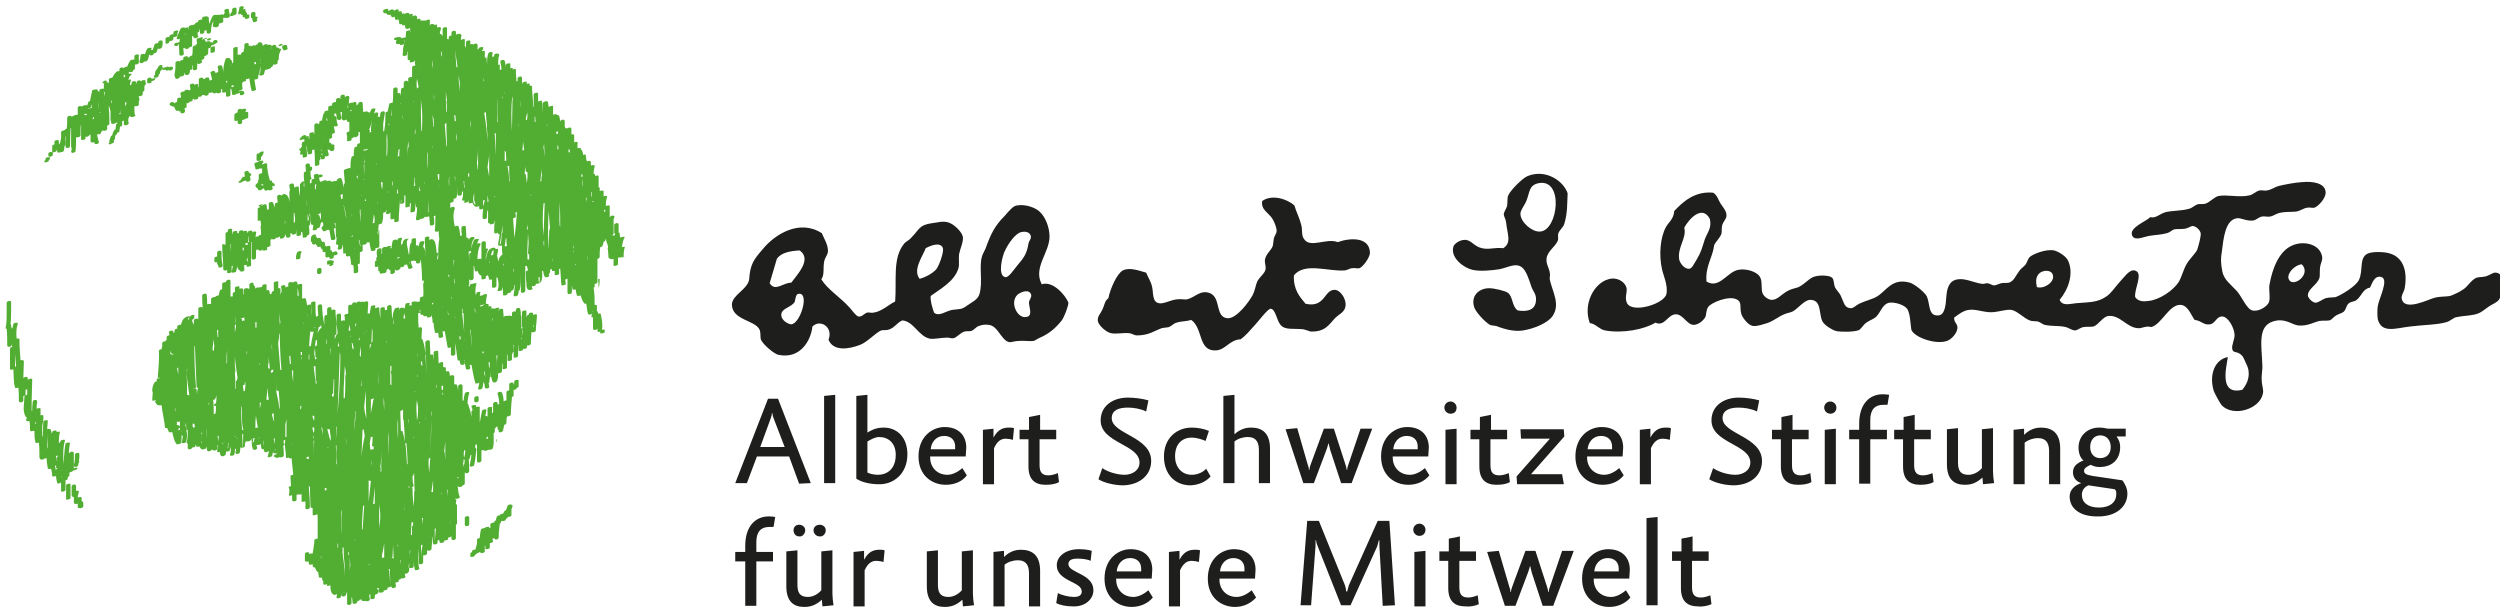 <?xml version="1.0" encoding="UTF-8"?>
<svg enable-background="new 0 0 450.2 110" version="1.1" viewBox="0 0 450.2 110" xml:space="preserve" xmlns="http://www.w3.org/2000/svg">
<style type="text/css">
	.st0{fill:#52AE32;}
	.st1{fill:#1E1E1C;}
</style>
		<path class="st0" d="m40.6 10.7c-0.3 0.8-0.4 1.6-0.4 2.4 0-0.4-0.1-0.8-0.2-1.2-0.1-0.3-0.9-0.1-0.8 0.2s0.1 0.6 0.1 0.9c-0.2 0-0.4 0.1-0.5 0.2 0-0.1 0-0.2-0.1-0.3-0.1-0.3-0.9 0-0.8 0.2l0.3 1.2-0.1 0.1c-0.1 0-0.3 0.1-0.4 0.1v-0.3c0-0.4-0.7-0.3-0.8 0h-0.2-0.1c0-0.4-0.8-0.2-0.8 0.1v0.6 0.4 0.4h-0.1v-0.5c0-0.1-0.5-0.1-0.7 0.1v-0.1c-0.1-0.3-0.9-0.1-0.8 0.2 0 0.3 0.1 0.5 0.1 0.8-0.1 0-0.2 0-0.3 0.1-0.1-0.3-0.9-0.1-0.8 0.2-0.2-0.1-0.8 0.1-0.7 0.4 0 0.2 0.1 0.4 0.1 0.7-0.2-0.1-0.7 0-0.7 0.3 0 0.1 0 0.5-0.1 0.5-0.2 0-0.3 0.1-0.3 0.2-0.1 0-0.2-0.1-0.3-0.2-0.2-0.1-0.4 0-0.6 0.2-0.1 0.1-0.1 0.4 0.1 0.4 0.1 0 0.2 0.1 0.4 0.2h0.2c0.2 0.2 0.2 0.5 0.4 0.7 0.1 0.1 0.3 0.1 0.5 0v0.1c0 0.1 0.2 0.1 0.3 0v0.2c0 0.4 0.8 0.2 0.8-0.1 0-0.2 0-0.4-0.1-0.6 0.2 0 0.4-0.1 0.4-0.3v-0.6c0.2 0 0.5-0.1 0.6-0.3 0.2 0 0.5-0.1 0.5-0.3v-0.2h0.2v0.1c0 0.1 0.8 0 0.8-0.2v-0.3c0.2 0.1 0.7 0 0.7-0.3h0.2 0.2c0.2 0.3 0.8 0.1 0.8-0.3v-0.1h0.1c0.2 0 0.4 0 0.6-0.1v0.1c0.1 0.2 0.5 0.1 0.7 0 0.2 0.2 0.8 0.1 0.8-0.2v-0.4c0.1 0 0.1 0 0.2-0.1v0.6c0 0.1 0.4 0.1 0.7 0v0.7c0 0.2 0.8 0.1 0.8-0.2v-1.1s0.1 0 0.1-0.1c0.1 0.3 0.2 0.7 0.2 1.1 0 0.2 0.6 0.1 0.8-0.1 0.2 0 0.4-0.1 0.5-0.2 0.1 0.1 0.1 0.1 0.1 0.3 0 0.3 0.8 0.1 0.8-0.2 0-0.2-0.1-0.3-0.2-0.4s-0.5-0.1-0.7 0.1v-0.2c0.3 0 0.6-0.2 0.6-0.4-0.1-0.3-0.1-0.7-0.1-1 0.1 0 0.2-0.1 0.2-0.2 0.2 0 0.6-0.1 0.5-0.3v-0.2c0.1 0.1 0.4 0 0.6-0.1 0.1 0.7 0.2 1.5 0.4 2.2 0 0.2 0.9 0 0.8-0.2l-0.3-1.8c0.2 0.1 0.7-0.1 0.7-0.3v-0.5c0.1-0.1 0.2-0.1 0.2-0.2 0.1-0.5 0.1-1 0.2-1.4v-0.1 0.6 0.3c0 0.3-0.1 0.6-0.2 0.8s0.7 0.1 0.8-0.1c0.1-0.3 0.2-0.5 0.2-0.8 0.2 0 0.5-0.1 0.7-0.2 0.2 0 0.3-0.1 0.4-0.2v-0.1c0.1 0 0.3-0.1 0.3-0.2s0.1-0.2 0.1-0.3c0.2 0.1 0.8 0 0.8-0.3v-0.4c0.1-0.1 0.2-0.1 0.2-0.2 0-0.4 0-0.7 0.1-1.1l0.1-0.1v-0.1c0-0.1 0.1-0.2 0.2-0.4s-0.1-0.3-0.3-0.2v-0.1c-0.1-0.1-0.3-0.2-0.5-0.1 0-0.1 0-0.3-0.1-0.4-0.1-0.3-0.9 0-0.8 0.2 0 0.1 0 0.2 0.1 0.3h-0.1v-0.4c0-0.3-0.4-0.3-0.7-0.2 0-0.3-0.8-0.1-0.8 0.1v0.2c-0.1-0.2-0.1-0.4-0.2-0.6-0.2-0.4-1-0.1-0.8 0.2-0.3 0-0.3 0.1-0.4 0.2-0.4-0.1-0.6 0-0.7 0.2v-0.1c0-0.1-0.3-0.1-0.5 0v-0.3c0-0.4-0.8-0.3-0.8 0.1v0.6c-0.1 0.1-0.1 0.1-0.1 0.2v0.4c-0.1 0-0.2 0.1-0.3 0.1-0.1 0.1-0.2 0.3-0.3 0.5-0.1-0.1-0.3-0.1-0.5 0v-1.4c0-0.1-0.8 0-0.8 0.2v2.5c-0.1 0.1-0.2 0.2-0.2 0.3 0-0.2 0-0.4-0.1-0.6 0-0.1-0.1-0.1-0.2-0.1v-0.1c0.1-0.3-0.8-0.4-0.9 0zm-8.5 8.3v0c0.1-0.1 0.2-0.1 0.2-0.2v0.1s-0.1 0-0.2 0.1zm7.8-4.1v-0.4c-0.1 0.2 0 0.3 0 0.4zm1 0.1s-0.1 0 0 0c-0.1-0.1-0.2-0.3-0.2-0.4 0.1 0 0.1 0 0.2-0.1v0.5zm6.1-3.9v0.3s-0.1 0-0.1 0.1c0.1-0.2 0.1-0.3 0.1-0.4zm-0.1-0.6c0 0.1 0 0.2 0.1 0.4l-0.1-0.1v-0.3zm-1 0.6c0 0.1 0.1 0.1 0.2 0.1v0.3c-0.1 0-0.2 0.1-0.3 0.1 0-0.1 0-0.3 0.1-0.5zm-0.2-2.4v0h-0.2c0.1 0.1 0.2 0.1 0.2 0zm-4 6.7c0.1 0 0.2 0 0.3-0.1 0 0.1 0.1 0.2 0.1 0.3-0.1 0-0.3 0.1-0.4 0.1v-0.3zm0-3.5c0-0.1-0.1-0.2-0.1-0.3 0.1 0.1 0.1 0.2 0.1 0.3z"/>
		<path class="st0" d="m50.7 7.9c-0.3 0-0.9 0.4-0.3 0.4 0.2 0 0.8-0.4 0.3-0.4z"/>
		<path class="st0" d="m50.8 8.4c0 0.2 0.1 0.4 0.2 0.6 0.2 0.2 0.9-0.1 0.8-0.3s-0.1-0.3-0.1-0.5c-0.1-0.2-0.9-0.1-0.9 0.2z"/>
		<path class="st0" d="m14.7 90.2v-0.5c0-0.3-0.4-0.2-0.7-0.1 0-0.3 0.1-0.6 0.2-1 0.1-0.2-0.3-0.3-0.5-0.2v-0.9c0-0.4-0.8-0.3-0.8 0.1v1.6c0 0.2 0.2 0.3 0.4 0.3v1c0 0.3 0.5 0.3 0.7 0.2v0.6c0 0.2 0.2 0.2 0.3 0.2 0.2 0.1 0.7-0.1 0.7-0.3v-0.7c-0.2-0.2-0.2-0.3-0.3-0.3z"/>
		<path class="st0" d="m11.9 87.4v2.5c0 0.2 0.8 0 0.8-0.2v-2.5c0-0.2-0.8-0.1-0.8 0.2z"/>
		<path class="st0" d="m13.2 84.7h0.2c0.3 0 0.9-0.5 0.3-0.5-0.1 0-0.3 0.1-0.4 0.2v-2.8c0-0.4-0.7-0.3-0.8 0h-0.1c0-0.6 0.1-1.2 0.2-1.8 0-0.2-0.8-0.1-0.8 0.1-0.2 0.9-0.2 1.9-0.3 2.8 0 0.3-0.1 0.6-0.1 1v-0.1-2.1c0-0.7 0.1-1.5 0.3-2.2 0.1-0.2-0.7-0.1-0.8 0.1 0 0.1-0.1 0.2-0.1 0.3-0.1 0-0.1 0-0.2 0.1 0-0.7 0-1.3 0.2-2 0-0.1-0.3-0.1-0.6 0v-0.1c0.1-0.3-0.7-0.2-0.8 0.1 0 0.1 0 0.2-0.1 0.3 0-0.3-0.1-0.5-0.2-0.8-0.1-0.1-0.4-0.1-0.6 0 0-0.5 0.1-1 0.1-1.6 0-0.1-0.8 0-0.8 0.2 0 0.9-0.1 1.8-0.1 2.7 0 0-0.1 0-0.1-0.1v-1.5c0-0.7 0.3-1.4 0.2-2.1 0-0.2-0.3-0.2-0.5-0.1v-1.2c0-0.2-0.4-0.1-0.7 0 0-0.4 0-0.8 0.1-1.2 0.1-0.5-0.7-0.5-0.8-0.1-0.1 0.7-0.1 1.2-0.1 1.7 0 0-0.1 0-0.1-0.1v-1.6c0-1.3 0.1-2.6 0.1-3.9 0.1-0.4-0.8-0.2-0.8 0.1v0.8-1.2c0-0.4-0.7-0.2-0.8 0 0-1 0.1-2 0.1-3 0-0.3-0.4-0.3-0.6-0.2-0.1-1.3-0.2-2.5-0.2-3.8 0-0.2-0.3-0.2-0.5-0.1-0.1-0.9-0.1-1.8 0.2-2.7 0.1-0.3-0.8-0.2-0.8 0.1-0.1 0.3-0.1 0.5-0.2 0.8-0.2-0.2-0.2-0.4-0.2-0.7 0-0.1 0-0.1-0.1-0.1 0.1-1 0.1-2 0.1-3v-1.1c0-0.2-0.8-0.1-0.8 0.2v1.9c0 0.9 0 1.8-0.2 2.7 0 0.1 0.1 0.1 0.2 0.1 0.1 1 0.1 2 0.1 3 0 0.4 0.8 0.3 0.8-0.1v-0.2c0 0.2 0.1 0.4 0.1 0.6-0.2 0-0.4 0.1-0.4 0.3v3.7c0 0.1 0.3 0.1 0.6 0 0.1 1.1 0 2.2 0.3 3.3 0 0.1 0.4 0.1 0.6 0 0.1 0.8 0.1 1.6 0.1 2.4 0 0.4 0.8 0.3 0.8-0.1v-0.8c0.2 0 0.4-0.1 0.4-0.3v-0.8c0.1 0 0.2-0.1 0.3-0.1v1c-0.2 0-0.5 0.1-0.5 0.3 0 1.1-0.4 2.6 0.2 3.6 0 0.1 0.1 0.1 0.2 0.1 0 0.2 0 0.3-0.1 0.5 0 0.3 0.3 0.3 0.6 0.2 0.1 0.5 0.1 1.1 0.1 1.6 0 0.3 0.3 0.3 0.5 0.2h0.3c0 0.7 0 1.4 0.2 2.1 0 0.1 0.4 0.1 0.6 0 0.1 0.9 0.1 1.7 0.1 2.6 0 0.7 0.9 0.5 0.9 0.2v-0.1 0.1c0.1 0.1 0.2 0.1 0.4 0 0 0.6 0.1 1.2 0.2 1.8 0 0.2 0.4 0.2 0.6 0.1 0.1 0.4 0.2 0.9 0.2 1.3 0 0.2 0.5 0.1 0.7 0 0 0.4 0.1 0.9 0.2 1.3 0 0.1 0.5 0.1 0.7-0.1v1.5c0 0.3 0.8 0.1 0.8-0.2v-1.7c0.2 0 0.4-0.2 0.4-0.3v-0.3c0.2-0.1 0.3-0.1 0.3-0.3v-0.5c0.3-0.1 0.6-0.2 0.7-0.4zm-10.5-18.7v-2.2c0.1 0.7 0.1 1.5 0.2 2.2h-0.2zm3.7 10.3c-0.1 0-0.2 0-0.2 0.1 0.1-0.1 0.2-0.2 0.2-0.3v-0.1h0.1v0.3zm2.1 3.9c0-0.6 0.1-1.2 0.1-1.7v1.5 0.8c-0.1-0.2-0.1-0.4-0.1-0.6zm1.9 1.8v0.2c-0.1 0.1-0.2 0.2-0.2 0.3s0.1 0.3 0.1 0.4v0.2c0-0.1-0.1-0.2-0.1-0.4-0.1-0.2-0.1-0.4-0.1-0.6 0.1 0 0.2 0 0.3-0.1zm-0.3 2.6v0.2c-0.1-0.3-0.1-0.6-0.2-0.9 0.1 0 0.2-0.1 0.2-0.1v0.4c0 0.1 0.1 0.1 0.2 0.1v0.1c-0.1 0-0.2 0.1-0.2 0.2zm1.1 1.2c-0.1 0-0.1 0.1-0.2 0.2v-0.1c0.1-0.1 0.1-0.1 0.2-0.1v0 0zm0-1.1h-0.1c0.1 0 0.1-0.1 0.1-0.1v0.1z"/>
		<path class="st0" d="m14.1 83.7c0-0.1 0-0.3 0.1-0.4s0.1-0.3 0-0.3c0.1-0.4 0.1-0.8 0.1-1.2s-0.8-0.3-0.8 0.1c0 0.6 0 1.2-0.2 1.8v0.1 0.1c0 0.3 0.8 0.2 0.8-0.2z"/>
		<path class="st0" d="m8.8 28.9v-0.1c0.1-0.1 0.2-0.1 0.2-0.2v-0.2c0-0.2-0.8-0.1-0.8 0.2v0.2c-0.1 0.1-0.2 0.1-0.2 0.2v0.2c0 0.1 0.8 0 0.8-0.3z"/>
		<path class="st0" d="m25.9 11.1v0c0.2 0 0.5 0 0.6-0.2 0.2-0.2 0.2-0.4 0.3-0.7v-0.1-0.1c0-0.1 0.1-0.1 0.1-0.2 0.1 0.3 0.8 0.2 0.8-0.2 0.2 0 0.4-0.1 0.5-0.2 0.1-0.2 0.1-0.4 0.2-0.6 0.2 0 0.6 0 0.7-0.2 0.2-0.3 0.2-0.7 0.2-1.1s-0.8-0.2-0.8 0.1v0.2c-0.2-0.1-0.6 0-0.7 0.3l-0.3 0.9h-0.3c0-0.1 0.1-0.2 0.1-0.3 0.1-0.2-0.7-0.1-0.8 0.1-0.2 0.3-0.3 0.7-0.4 1-0.1-0.2-0.8-0.1-0.8 0.2 0 0.4-0.1 0.7-0.2 1.1 0 0.4 0.8 0.3 0.8 0z"/>
		<path class="st0" d="m30.5 7.5v-0.1c0.2 0 0.7-0.1 0.7-0.3v-0.4c0.2 0 0.7-0.1 0.7-0.3 0-0.3 0.1-0.6 0.2-0.8s-0.7-0.1-0.8 0.1-0.1 0.3-0.1 0.5c-0.2-0.1-0.7 0.1-0.7 0.3v0.2c-0.2-0.1-0.7 0-0.7 0.3v0.7c-0.1 0.3 0.7 0.2 0.7-0.2z"/>
		<path class="st0" d="m32 6.2c0 0.2-0.1 0.5-0.2 0.7 0 0.2 0.4 0.2 0.6 0.1 0 0.2-0.1 0.4-0.1 0.6-0.1 0-0.2 0-0.3 0.1h-0.2c-0.5 0-0.6 0.6-0.1 0.6 0.3 0 0.4-0.2 0.4-0.3 0 0 0.1 0 0.1-0.1 0 0.6 0.1 1.3 0.1 1.9 0 0.4 0.8 0.2 0.8-0.1s-0.1-0.7-0.1-1c0.1 0 0.2 0 0.3-0.1 0 0.4 0.8 0.2 0.8-0.1 0.2 0 0.5-0.1 0.5-0.3v-1.7h0.2v0.2s0.1 0.1 0.2 0.1c0 0.1 0.1 0.1 0.2 0.1 0.3 0 0.8-0.5 0.4-0.5v-0.6c0.2 0 0.3-0.1 0.3-0.2s0-0.3 0.1-0.4v0.8c0 0.2 0.8 0.1 0.8-0.2v-0.3c0.1 0 0.3 0 0.4-0.1v0.4c0 0.4 0.8 0.3 0.8-0.1 0-0.7 0.1-1.3 0.4-1.9 0 0.3 0 0.6-0.1 0.9 0.2 0.3 1 0.3 1.1-0.1 0-0.1 0-0.2 0.1-0.4 0.2 0 0.7-0.1 0.7-0.3v-0.7h0.4c0.2 0.1 0.8 0 0.8-0.3 0-0.4-0.2-0.8-0.2-1.2 0-0.2-0.8-0.1-0.8 0.2 0 0.1 0 0.3 0.1 0.4-0.1 0.1-0.2 0.3-0.3 0.4 0-0.2-0.4-0.1-0.7 0-0.1-0.1-0.4 0-0.5 0-0.2-0.1-0.6 0-0.7 0.2-0.3 0.5-0.4 0.9-0.6 1.4-0.1-0.4-0.1-0.8-0.1-1.2h-0.2v-0.1c0-0.1-0.3-0.1-0.6 0-0.2 0-0.4 0.1-0.4 0.2v0.3c-0.2 0-0.6 0.1-0.7 0.2 0 0.1 0 0.2-0.1 0.3-0.2 0-0.4 0.1-0.4 0.2-0.1 0.1-0.1 0.2-0.2 0.2s-0.2 0.1-0.3 0.1c-0.2 0-0.7 0.1-0.7 0.3v0.5c0-0.1-0.1-0.1-0.1-0.1 0-0.1 0.1-0.2 0.1-0.2 0-0.1-0.5-0.1-0.7 0.1v-0.1c0.1-0.1-0.7-0.1-0.8 0.2s-0.3 0.5-0.3 0.8c0 0-0.2 0.1-0.2 0.2zm3.6-1.1v0 0.2-0.2zm-1.4 0.4v0.2h0.1-0.1v-0.2zm-0.9 0.5s0.1 0 0 0c0.1 0.1 0.1 0.1 0.1 0.2h-0.1v-0.2zm-0.1-0.4v0.2-0.2z"/>
		<path class="st0" d="m42.2 2.7c0.2 0 0.4-0.2 0.4-0.3v-0.8c0-0.4-0.8-0.2-0.8 0.1v0.3c-0.1 0.2-0.3 0.5-0.4 0.7 0 0.3 0.6 0.2 0.8 0z"/>
		<path class="st0" d="m43.4 2.5c0 0.2 0.1 0.2 0.3 0.2v0.2c0 0.2 0.2 0.3 0.4 0.2v0.2c0 0.2 0.8 0.1 0.8-0.2v-0.4c0-0.1-0.2-0.1-0.4-0.1 0-0.2-0.1-0.4-0.2-0.5l-0.1-0.1v-0.3c0-0.1-0.2-0.1-0.4 0 0-0.1 0.1-0.3 0.1-0.4 0-0.3-0.8-0.2-0.8 0.1 0 0.4-0.2 0.7-0.2 1.1-0.1 0.1 0.2 0.1 0.5 0z"/>
		<path class="st0" d="m45.5 3.3c0 0.1-0.1 0.2-0.1 0.2-0.1 0.1 0.1 0.2 0.2 0.2-0.1 0.2-0.1 0.3 0.2 0.3s0.8-0.4 0.4-0.5c0.1-0.1 0.2-0.2 0.2-0.4-0.1-0.1-0.2-0.1-0.4-0.1v-0.6c0-0.4-0.8-0.3-0.8 0.1v0.5c-0.1 0.2 0.1 0.3 0.3 0.3z"/>
		<path class="st0" d="m37.5 7.3c0.3 0 0.9-0.4 0.3-0.4-0.3-0.1-0.9 0.4-0.3 0.4z"/>
		<path class="st0" d="m39 7.6c-0.2 0-0.9 0.3-0.5 0.3 0.1 0 0.9-0.3 0.5-0.3z"/>
		<path class="st0" d="m27.3 14.2c0-0.4-0.8-0.2-0.8 0.1v0.5 0.1c0.2 0.2 0.8 0.1 0.8-0.2v-0.1c0.3 0 0.6-0.2 0.7-0.4s-0.4-0.1-0.7 0zm0 0.1z"/>
		<path class="st0" d="m29.2 12.1h-0.1c0.2-0.2 0.3-0.4-0.1-0.4-0.3 0-0.7 0.4-0.5 0.5-0.1 0.1-0.2 0.1-0.2 0.2-0.2 0.2-0.4 0.5-0.4 0.9 0 0.1 0 0.1 0.1 0.1-0.1 0.1-0.2 0.1-0.2 0.2-0.2 0.2-0.2 0.4 0.2 0.4 0.3 0 0.6-0.2 0.6-0.5v-0.1c0.1-0.1 0.2-0.1 0.2-0.2 0-0.3 0.1-0.5 0.4-0.7 0.2-0.2 0.4-0.4 0-0.4z"/>
		<path class="st0" d="m30.8 12c-0.1 0-0.2 0-0.3 0.1-0.1 0-0.1-0.1-0.3-0.1-0.1 0-0.2 0-0.3 0.1h-0.1c-0.3 0-0.9 0.5-0.3 0.5 0.1 0 0.2 0 0.3-0.1 0 0.1 0.1 0.2 0.3 0.2 0.1 0 0.2 0 0.3-0.1 0.1 0.1 0.1 0.1 0.3 0.1 0.5-0.1 0.7-0.7 0.1-0.7z"/>
		<path class="st0" d="m42.2 20.6v1.1c0 0.1 0.4 0.1 0.6 0v0.4c0 0.4 0.9 0.3 0.8-0.1v-0.4c0.2 0 0.4 0 0.5-0.2 0.2 0 0.6-0.1 0.6-0.3v-0.8c0-0.2-0.3-0.2-0.5-0.1 0-0.1 0-0.2 0.1-0.3 0.2-0.4-0.5-0.4-0.7-0.2-0.2-0.2-0.8-0.1-0.8 0.2v0.3c-0.3 0.2-0.6 0.3-0.6 0.4z"/>
		<path class="st0" d="m32.4 11.1c-0.1-0.2-0.8-0.1-0.8 0.2 0 0.6 0 1.2-0.1 1.7-0.1 0.3-0.1 0.8 0.1 1.1 0.2 0.2 0.5 0.1 0.7-0.1 0.1-0.1 0.1-0.2 0.1-0.2 0.2 0 0.6-0.1 0.7-0.2 0-0.1 0.1-0.1 0.1-0.2v-0.1-0.4c0 0.1 0 0.2 0.1 0.4 0.1 0.4 0.9 0.2 0.8-0.2 0.1 0 0.1-0.1 0.1-0.1v-0.4c0.2 0 0.4-0.1 0.4-0.2v-0.6h0.1v0.6c0 0.4 0.8 0.3 0.8-0.1s0-0.8 0.1-1.1v0.2c0 0.3 0.6 0 0.7-0.1s0.1-0.1 0.1-0.2 0-0.1-0.1-0.1v-0.2c0.2 0 0.4-0.2 0.5-0.3v-0.4c0.2 0 0.5-0.2 0.6-0.3 0.1-0.2 0.1-0.4 0.1-0.5v-0.6c0.2 0 0.4-0.1 0.5-0.2s0-0.1 0-0.2v-0.1c0.1 0 0.2 0 0.3-0.1 0.2 0 0.4-0.2 0.5-0.3 0.4 0 0.6-0.6 0-0.6-0.3 0-0.5 0.2-0.4 0.4-0.1 0-0.1 0.1-0.1 0.1-0.2-0.2-0.3-0.1-0.3-0.1s-0.1 0-0.1 0.1v-0.1c0-0.3-0.7-0.2-0.8 0 0-0.1-0.1-0.2-0.2-0.4l-0.1-0.1c0.3-0.1 0.8-0.3 0.4-0.3-0.1 0-0.6 0.2-0.7 0.3h-0.2c0.2-0.1 0.4-0.4 0-0.4-0.1 0-0.1 0-0.2 0.1-0.2 0-0.7 0.1-0.7 0.3 0 0.3 0.1 0.6 0.1 0.8-0.2 0.1-0.3 0.1-0.3 0.3-0.2 0-0.5 0.1-0.5 0.3 0 0.5 0 1-0.1 1.5-0.2 0-0.4 0.1-0.5 0.3-0.1 0-0.2 0-0.3 0.1v-0.2c0-0.2-0.8 0-0.8 0.2v0.4c-0.1-0.1-0.6 0.1-0.6 0.3zm4.2-2.5v0.1-0.1z"/>
		<path class="st0" d="m37.9 8.7v0.7c0 0.2 0.8 0.1 0.8-0.2v-0.7c0.1-0.3-0.8-0.1-0.8 0.2z"/>
		<path class="st0" d="m83.7 93.3v1.2c0 0.4 0.8 0.3 0.8-0.1v-1.2c0-0.4-0.8-0.3-0.8 0.1z"/>
		<path class="st0" d="m85.4 71.7v0.5c0 0.4 0.8 0.3 0.8-0.1v-0.5c0.1-0.4-0.8-0.3-0.8 0.1z"/>
		<path class="st0" d="m39.3 47.8v0.2c0.1 0.4 0.9 0.1 0.8-0.2-0.1-0.5-0.2-1-0.2-1.5v-0.9c0-0.4-0.8-0.3-0.8 0.1v0.7c-0.2 0-0.5 0.1-0.5 0.3v0.5c0 0.3 0.3 0.3 0.5 0.2v0.3c0.1 0.2 0.1 0.2 0.2 0.3z"/>
		<path class="st0" d="m56.9 42.3c-0.1-0.1-0.4-0.1-0.5 0-0.5 0.2-0.4 0.7-0.4 1.2 0 0.1 0.1 0.1 0.2 0.1v0.2c0 0.3 0.5 0.3 0.7 0.1v0.1c0 0.1 0.1 0.2 0.2 0.2v0.2c0 0.1 0.3 0.1 0.6 0 0 0.1 0.1 0.2 0.1 0.3s0.1 0.1 0.2 0.1c0.1 0.2 0.1 0.3 0.1 0.5 0 0.1 0.3 0.1 0.5 0.1v0.7c0 0.3 0.3 0.3 0.6 0.2h0.1v0.1c0 0.4 0.8 0.2 0.8-0.1v-0.3c0.2 0 0.7-0.1 0.7-0.3s-0.1-0.3-0.2-0.4-0.4 0-0.6 0.1h-0.2v-0.1c0-0.2-0.2-0.3-0.3-0.2v-0.6c0-0.3-0.5-0.3-0.7-0.1 0 0-0.1-0.1-0.2-0.1-0.1-0.2-0.1-0.3-0.1-0.5 0-0.3-0.3-0.3-0.5-0.2v-0.2s-0.1-0.1-0.2-0.1v-0.2c0-0.3-0.5-0.3-0.7-0.2 0-0.1-0.1-0.2-0.1-0.2 0-0.1 0.1-0.2-0.1-0.1-0.2 0 0.1-0.2 0-0.3z"/>
		<path class="st0" d="m60.1 47.3v-0.2c0-0.2-0.2-0.2-0.4-0.2 0-0.1-0.8 0-0.8 0.2v0.5c0 0.1 0.3 0 0.6 0-0.2 0.1-0.4 0.3 0 0.3 0.3 0 0.8-0.4 0.4-0.4 0.1-0.1 0.2-0.1 0.2-0.2z"/>
		<path class="st0" d="m57.1 48.6v0.5c0 0.4 0.8 0.3 0.8-0.1v-0.5c0-0.4-0.8-0.3-0.8 0.1z"/>
		<path class="st0" d="m54.1 46.4c0-0.4 0-0.7 0.2-1 0.1-0.3-0.7-0.2-0.8 0.1-0.2 0.4-0.2 0.7-0.2 1.1-0.1 0.2 0.8 0.1 0.8-0.2z"/>
		<path class="st0" d="m112.3 46.4c0-0.6 0-1.2 0.2-1.8 0.1-0.2-0.2-0.2-0.5-0.1v-0.1c0.1-0.6 0.2-1.2 0.5-1.7 0.1-0.1-0.5-0.1-0.8 0.1-0.1-0.3-0.1-0.5-0.1-0.8 0-0.1-0.1-0.1-0.2-0.1v-0.1-1.4c0-0.4-0.8-0.2-0.8 0.1v1.4c0 0.1 0.1 0.2 0.2 0.2 0 0-0.1 0.1-0.1 0.2v0.1h-0.4v-0.1c0.1-0.1 0.2-0.1 0.2-0.2v-2.5-0.1c0-0.1 0.1-0.2 0.1-0.3 0.3-0.4-0.5-0.5-0.7-0.2 0 0.1-0.1 0.1-0.1 0.2v-2.1c0-0.2-0.5-0.1-0.7 0 0-0.5 0-1 0.2-1.5 0.2-0.4-0.4-0.4-0.6-0.2v-1c0-0.1-0.5-0.1-0.7 0v-0.5c0-0.1-0.1-0.2-0.2-0.2v-1.9c0-0.3-0.4-0.2-0.6-0.1 0-0.1 0-0.2-0.1-0.3 0-0.1-0.1-0.1-0.2-0.1 0-0.5 0.1-1 0.2-1.4 0.1-0.2-0.4-0.2-0.7-0.1v-0.6c0-0.3-0.5-0.3-0.7-0.1v-0.1c0-0.1 0-0.1-0.1-0.1 0-0.3-0.1-0.6-0.1-1 0-0.1-0.3-0.1-0.5 0 0-0.3-0.1-0.6-0.2-0.8 0-0.1-0.1-0.1-0.2-0.2v-0.1c0-0.2-0.3-0.2-0.6-0.1v-0.3-0.4-0.1c0.2-0.2-0.2-0.5-0.5-0.3l-0.1 0.1v-1.3c0-0.2-0.3-0.3-0.5-0.2v-1c0-0.3-0.5-0.3-0.7-0.1h-0.4c0-0.1 0-0.2-0.1-0.3v-1c0-0.4-0.8-0.3-0.8 0.1v0.2c0-0.4-0.1-0.8-0.2-1.2 0-0.1-0.2-0.2-0.4-0.2-0.1-0.2-0.4-0.2-0.7 0v-1.6c0-0.1-0.7 0-0.8 0.2 0-0.3-0.1-0.5-0.1-0.8 0-0.4-0.6-0.3-0.8-0.1-0.1 0.1-0.2 0.1-0.2 0.2v1.9c0-0.8-0.1-1.6-0.1-2.3 0-0.1-0.4-0.1-0.7 0.1v-1.5c0-0.2-0.8-0.1-0.8 0.2v2.2h-0.2c0.1 0 0.1-0.1 0.1-0.2 0-1.2-0.2-2.3-0.2-3.5 0-0.1-0.2-0.1-0.4 0v-0.3c0-0.2-0.3-0.2-0.6-0.1 0-0.1 0-0.2 0.1-0.3 0.1-0.2-0.7-0.1-0.8 0.1 0 0.1 0 0.1-0.1 0.2v-1.1c0-0.4-0.8-0.2-0.8 0.1v0.5c-0.1 0-0.1 0-0.2 0.1 0-0.6-0.1-1.1-0.1-1.6v-0.1-0.5c0-0.1-0.4-0.1-0.6 0 0-0.1 0-0.2 0.1-0.2 0-0.1-0.3-0.1-0.5 0v-0.8c0-0.2-0.8-0.1-0.8 0.2v0.6c0-0.4-0.1-0.9-0.2-1.3s-0.9-0.2-0.8 0.2 0.2 0.9 0.2 1.3c-0.1 0-0.2 0.1-0.3 0.1v-0.9c0-0.1-0.2-0.1-0.3 0 0-0.6 0-1.2 0.2-1.8 0-0.4-0.9-0.3-0.9 0 0 0.1 0 0.2-0.1 0.3h-0.3c0-0.2 0.1-0.4 0.1-0.6 0.1-0.4-0.7-0.3-0.8 0.1-0.2 0.6-0.2 1.3-0.2 1.9 0-0.4-0.1-0.8-0.1-1.2 0 0-0.1-0.1-0.3 0v-1.2c0-0.1-0.3 0-0.5 0v-0.2c0.1 0 0.2-0.1 0.2-0.1v-0.4c0-0.1-0.8 0-0.8 0.2v0.1c-0.2 0.1-0.2 0.1-0.2 0.2v1.4-2.3c0-0.4-0.8-0.3-0.8 0.1v0.8-1c0-0.1-0.3-0.1-0.5 0v-0.5c0-0.4-0.8-0.2-0.8 0.1v1.4c0-0.2 0-0.4-0.1-0.6 0-0.1-0.1-0.1-0.1-0.1v-1.2c0-0.1-0.4-0.1-0.7 0.1 0-0.3 0-0.5 0.1-0.8 0-0.4-0.8-0.4-1-0.1v0.2-0.7c0-0.4-0.8-0.3-0.8 0.1v0.5c-0.2 0-0.5 0.1-0.5 0.3v0.4c-0.2-0.1-0.2-0.1-0.3-0.1v-2c0-0.2-0.8-0.1-0.8 0.2v1c0 0.1 0 0.2-0.1 0.3 0-0.1-0.1-0.2-0.1-0.3s-0.2-0.1-0.3-0.1c0-0.3 0.1-0.6 0.2-0.9 0.1-0.4-0.5-0.4-0.7-0.2v-0.5c0-0.1-0.3-0.1-0.5 0-0.1-0.3-0.8-0.2-0.8 0.1v-1c0-0.1-0.5-0.1-0.7 0.1h-0.5-0.5v-0.1c0.1-0.3-0.4-0.3-0.6-0.1v-0.4c0-0.4-0.6-0.4-0.8-0.1v-0.4c0-0.2-0.3-0.1-0.6 0v-0.1c0-0.3-0.6-0.2-0.8 0 0-0.1-0.3-0.1-0.5 0 0-0.1 0-0.2-0.1-0.4 0-0.1-0.3-0.1-0.5 0v-0.3c0-0.2-0.8-0.1-0.8 0.2 0-0.1-0.1-0.1-0.1-0.2-0.2-0.2-0.6-0.1-0.8 0.1 0 0.1-0.1 0.1-0.1 0.1-0.1-0.1-0.1-0.2-0.1-0.3 0-0.2-0.6-0.1-0.8 0.1-0.2 0.1-0.3 0.2-0.1 0.2 0 0.2 0 0.3 0.3 0.4h0.3c0 0.2 0.2 0.3 0.5 0.3 0.1 0 0.2-0.1 0.2-0.1 0 0.1 0.1 0.3 0.2 0.4 0.1 0.2 0.4 0.1 0.6 0 0 0.2 0 0.4 0.1 0.5 0 0.1 0.4 0.1 0.6 0 0 0.3 0.1 0.5 0.1 0.8 0 0.1 0.3 0.1 0.5 0v0.2c0 0.1 0.2 0.1 0.5 0 0 0.2 0 0.3 0.1 0.5 0.1 0.4 0.9 0.2 0.8-0.2 0-0.1 0-0.2-0.1-0.3 0.1 0.3 0.1 0.7 0.2 1-0.1-0.1-0.8 0-0.8 0.3s0 0.7-0.1 1c-0.1-0.1-0.5 0-0.7 0.1 0-0.2-0.4-0.3-0.6-0.2h-0.2c-0.4 0-0.9 0.5-0.3 0.5h0.2c-0.1 0.2-0.1 0.3-0.1 0.5 0 0.3 0.5 0.3 0.7 0.2v0.1c0 0.2 0.8 0.1 0.8-0.2 0-0.2 0-0.5 0.1-0.7 0 0.3-0.1 0.5-0.1 0.8-0.3 0.6-0.2 1.4-0.3 2-0.1 0.3 0.8 0.2 0.8-0.1 0-0.2 0-0.4 0.1-0.6v1.4c0 0.2 0.2 0.3 0.4 0.2v0.4c0 0.1 0.8 0 0.8-0.2v-0.1h0.1c0 0.3 0 0.6 0.1 0.9-0.2 0-0.6 0.1-0.6 0.3v1.8c-0.2-0.1-0.7 0-0.7 0.3v1.4-0.8c0-0.4-0.8-0.3-0.8 0.1v0.9c-0.2 0-0.5 0.1-0.5 0.3 0 0.4 0 0.8-0.1 1.2v-0.4c0-0.1-0.2-0.2-0.5-0.1v-0.8c0-0.4-0.8-0.3-0.8 0.1 0 0.8 0 1.6-0.1 2.4-0.2 0-0.6 0.1-0.6 0.2-0.1 0.5-0.2 0.9-0.3 1.4-0.2 0-0.4 0.1-0.4 0.3 0 1 0 2-0.2 3v0.1 0.1c-0.1 0-0.1 0-0.2 0.1v-1.4c0.1-0.7 0.2-1.3 0.3-2 0.1-0.4-0.8-0.3-0.8 0.1 0 0.2-0.1 0.5-0.1 0.7-0.1-0.1-0.2-0.1-0.4-0.1 0-0.2 0.1-0.3 0.1-0.5 0.1-0.4-0.7-0.3-0.8 0.1l0.3-0.9c0.1-0.3-0.7-0.2-0.8 0.1-0.1 0.2-0.2 0.5-0.2 0.7v-0.2c0-0.1-0.2-0.1-0.4-0.1v-0.1c0-0.1-0.6 0-0.8 0.1 0-0.5-0.1-1.1-0.1-1.6 0-0.4-0.8-0.3-0.8 0.1v0.1c-0.2 0-0.3 0.2-0.3 0.3v-0.1c0-0.2 0-0.4-0.1-0.6 0-0.1-0.4 0-0.7 0.1-0.2 0-0.5 0-0.6 0.2 0-0.4 0.1-0.8 0.1-1.2s-0.8-0.2-0.8 0.1v0.7-1c0-0.4-0.8-0.3-0.8 0.1v0.9-0.4c0-0.4-0.8-0.3-0.8 0.1v0.4c-0.2-0.1-0.7 0.1-0.7 0.3v0.3c-0.2 0-0.7 0.1-0.7 0.3v0.6c-0.2 0-0.7 0.1-0.7 0.3v0.2c-0.1 0.1-0.2 0.1-0.2 0.2-0.1 0.3-0.1 0.6-0.2 0.9v0.1 0.1c-0.2 0-0.5 0.1-0.5 0.3 0 0.1 0 0.3-0.1 0.4-0.1-0.3-0.8-0.2-0.8 0.1v1.5 0.1h-0.1v-0.2c0-0.2-0.8 0-0.8 0.2v0.9h-0.1v-0.4c0-0.1-0.2-0.1-0.4 0 0-0.1-0.1-0.1-0.1-0.2-0.2-0.2-0.9 0.1-0.8 0.3-0.3 0.1-0.6 0.5-0.1 0.5 0.1 0 0.2 0 0.3-0.1h0.3v0.4c-0.2 0-0.4 0.1-0.4 0.2-0.1 0.2-0.1 0.5 0 0.7-0.1 0-0.2 0.1-0.2 0.2v0.1c-0.1 0-0.2 0.1-0.3 0.1-0.1 0.1-0.1 0.2 0.1 0.2v0.1s0 0.1 0.1 0.1c0 0.2 0 0.4-0.1 0.5 0 0.2 0.2 0.2 0.5 0.1v0.5c0 0.2 0.8 0 0.8-0.2 0-0.5-0.1-1-0.1-1.5v-0.4c0.1 0.3 0.1 0.6 0.1 1 0 0.1 0.1 0.2 0.1 0.2v0.3c0 0.2 0.8 0.1 0.8-0.2v-0.5c0.1 0 0.3 0 0.4-0.1 0.1 1 0.1 1.9 0.1 2.9 0 0.2 0.8 0 0.8-0.2v-0.7c0.1-0.1 0.2-0.1 0.2-0.3v-0.3h0.1v0.1c-0.1 0.2 0 0.3 0.3 0.3s0.5-0.3 0.4-0.4v-0.2c0.2 0.2 0.8 0 0.7-0.3s-0.2-0.6-0.2-0.9c0.1 0.1 0.3 0.1 0.4 0.1 0 0.4 0.8 0.2 0.8-0.1v-0.7c0-0.2-0.3-0.2-0.5-0.2 0-0.2-0.2-0.3-0.4-0.3v-0.7c0.2 0 0.5-0.1 0.5-0.3v-0.6c0.2 0 0.6-0.2 0.5-0.3-0.1-0.4-0.1-0.7-0.2-1.1 0.3 0.2 0.9 0 0.7-0.3-0.2-0.4-0.2-0.8-0.2-1.2 0-0.2-0.2-0.3-0.4-0.3v-0.1-0.4c0.1 0.1 0.2 0.1 0.3 0 0.1 0.3 0.1 0.7 0.2 1 0.1 0.4 0.9 0.2 0.8-0.2-0.1-0.3-0.2-0.7-0.2-1h0.3c-0.1 0.4-0.1 0.9 0 1.3 0.1 0.3 0.6 0.2 0.8 0 0 0.1 0 0.2 0.1 0.3 0 0.1 0.2 0.2 0.4 0.2v0.2 0.1 0.1 1.3c-0.2 0-0.5 0.1-0.5 0.3s0.1 0.4 0.1 0.6v0.8c0 0.1 0.8 0 0.8-0.2v-0.3c0.2 0 0.4-0.1 0.4-0.3 0 0 0.1 0 0.1 0.1 0.2 0.1 0.4 0 0.6-0.2 0.2-0.1 0.2-0.5 0.1-0.7h0.1 0.2v2c-0.2 0-0.5 0.1-0.5 0.3v0.3c-0.2 0-0.5 0.1-0.5 0.3-0.1 0.5-0.1 0.9-0.1 1.4-0.2 0-0.4 0.1-0.4 0.2-0.2 0.7-0.2 1.3-0.2 2-0.2-0.1-0.4 0-0.6 0.1-0.3 0-0.6 0.2-0.6 0.4 0.1 0.7 0.1 1.5 0.2 2.2-0.1 0.1-0.2 0.1-0.2 0.2 0 0.2-0.1 0.5-0.1 0.7 0-0.6-0.1-1.2-0.3-1.7-0.1-0.3-0.9 0-0.8 0.2v0.1c-0.1 0-0.1 0.1-0.2 0.1s-0.4 0-0.6 0.1h-0.4s0-0.1 0.1-0.1c0.1-0.1-0.7-0.1-0.8 0.1v0.1-0.3c0-0.1-0.8 0-0.8 0.2h-0.4c-0.1-0.4-0.2-0.9-0.3-1.3 0-0.2-0.9 0-0.8 0.2 0 0.2 0.1 0.4 0.1 0.6-0.2 0-0.5 0.1-0.5 0.3v0.3c0 0.1 0 0.1-0.1 0.2h-0.2v-0.6c0.2-0.1 0.4-0.2 0.3-0.2-0.2-0.4-0.2-1-0.2-1.4 0.1-0.1 0.3-0.1 0.3-0.3v-0.3c0-0.2-0.2-0.2-0.4-0.2v-0.3c0-0.4-0.8-0.3-0.8 0.1s0.1 0.8 0.1 1.1c-0.2 0-0.4 0.1-0.4 0.3 0 0.5 0 1 0.1 1.5-0.2-0.1-0.6 0.1-0.6 0.3-0.1 0.1-0.2 0.1-0.2 0.3v1.8 0.1 0.2c-0.1-0.6-0.2-1.1-0.2-1.7 0-0.2-0.6-0.1-0.8 0.1 0-0.2-0.1-0.4-0.1-0.6 0-0.3-0.9-0.1-0.8 0.2 0 0.3 0.1 0.6 0.1 1-0.1 0.1-0.1 0.1-0.1 0.2 0 0.6 0 1.2 0.1 1.9-0.1-0.5-0.2-0.9-0.5-1.3 0-0.1-0.1-0.1-0.2-0.1-0.2-0.3-0.8-0.1-0.8 0.2v0.3-0.3c-0.1-0.4-0.9-0.2-0.8 0.2 0 0.3 0.1 0.7 0.1 1-0.2 0-0.5 0.1-0.5 0.2v0.7c-0.1-0.3-0.2-0.5-0.3-0.8-0.1-0.4-0.8-0.2-0.8 0.1v1c-0.1 0-0.2 0-0.3 0.1 0-0.3-0.1-0.6-0.1-0.9 0-0.2-0.8-0.1-0.8 0.2h-0.2c0.2-0.1 0.5-0.3 0.1-0.3-0.3 0-0.9 0.4-0.3 0.4h0.1c-0.1 0.1-0.2 0.1-0.2 0.2-0.2 0-0.3 0.1-0.3 0.2v2.1c0 0.1 0.3 0.1 0.5 0 0 0.3 0.1 0.6 0.1 0.9 0 0.1-0.1 0.1-0.1 0.2 0.1 0.5 0.1 1 0.1 1.5-0.2 0-0.5 0.1-0.5 0.3-0.2 0-0.4 0-0.5 0.1 0-0.2 0.1-0.5 0.1-0.7 0.2-0.4-0.5-0.4-0.7-0.1v-0.1c0.2-0.4-0.7-0.3-0.8 0 0 0.1 0 0.1-0.1 0.2v-0.2c0-0.3-0.5-0.3-0.7-0.1 0-0.4-0.8-0.2-0.8 0.1v0.2h-0.3v-0.3c0-0.2-0.8-0.1-0.8 0.2v0.2h-0.1v-0.8c0-0.2-0.8-0.1-0.8 0.2v0.3c-0.2 0-0.4 0.1-0.4 0.3v2c-0.5-0.2-0.6-0.1-0.6 0 0 1.5 0.2 2.9 0.2 4.4 0 0.3 0.5 0.3 0.7 0.1v0.5c0 0.2 0.8 0.1 0.8-0.2v-1c0.1 0 0.2 0 0.2-0.1 0 0.4-0.1 0.8-0.2 1.2-0.1 0.2 0.8 0.1 0.8-0.1 0.3-0.9 0.2-1.8 0.2-2.8v-0.2 1c0 0.6-0.2 1.3 0.4 1.8h0.1c0 0.4 0.8 0.2 0.8-0.1s0-0.5-0.1-0.8c0.1 0 0.3-0.1 0.5-0.1v0.3c0 0.1 0.8 0 0.8-0.2v-4.2h0.1v2.9c0 0.4 0.8 0.3 0.8-0.1v-1.4c0.1 0 0.3 0 0.4-0.1 0 0.4 0.8 0.3 0.8-0.1v-0.2 0.5c0 0.1 0.9 0 0.8-0.2v-0.4c0.2 0 0.6-0.1 0.6-0.3v-1c0.1 0 0.2-0.1 0.2-0.2v-0.2 0.1c0 0.4 0.8 0.2 0.8-0.1 0.2 0.1 0.7-0.1 0.7-0.3v-0.1 0.4c0 0.4 0.7 0.1 0.8-0.1s0.2-0.4 0.2-0.6c0 0.2 0.1 0.3 0.1 0.5 0.1 0.4 0.9 0.2 0.8-0.2 0-0.1 0-0.2-0.1-0.3 0.1 0 0.2-0.1 0.3-0.1v0.1c0.1 0.3 0.9 0.1 0.8-0.2v-0.6c0 0.4 0.1 0.7 0.1 1.1 0 0.2 0.8 0.1 0.8-0.2v-0.6 0.1c0 0.1 0.1 0.1 0.2 0.1 0.1 0.3 0.1 0.6 0.1 0.9 0 0.2 0.8 0.1 0.8-0.2v-0.1c0.2 0 0.4-0.2 0.4-0.3 0-0.5 0-0.9-0.1-1.4 0.1-0.1 0.2-0.1 0.2-0.2 0.2-0.7 0.1-1.3-0.1-1.9l0.1-0.1-0.3-3c0.2 1.6 0.3 3.2 0.5 4.8 0 0.2 0.2 0.2 0.4 0.2 0 0.3 0 0.5-0.1 0.8s0.8 0.2 0.8-0.1v-0.1c0.2 0 0.5-0.1 0.5-0.3 0.1-0.2 0.1-0.5 0.2-0.7 0.1 0 0.2-0.1 0.3-0.1 0.1 0.2 0.1 0.5 0.1 0.7-0.2 0.1-0.3 0.2-0.3 0.3 0 0.2 0.1 0.3 0.2 0.5 0.1 0.3 0.6 0.1 0.8-0.1h0.4c0.1 0.6 0.2 1.1 0.3 1.7 0.1 0.3 0.9 0.1 0.8-0.2-0.1-0.6-0.2-1.1-0.3-1.7 0.2-0.1 0.4-0.2 0.3-0.3-0.1-0.3-0.1-0.6-0.2-0.8 0 0 0.1 0.1 0.2 0.1 0 0.8 0.1 1.7 0.1 2.5h0.1c0 0.4 0 0.7-0.1 1.1-0.1 0.2 0.2 0.3 0.4 0.3 0 0.2 0 0.4-0.1 0.6-0.1 0.4 0.8 0.3 0.8-0.1 0-0.2 0.1-0.4 0.1-0.6 0.1 0.5 0.1 1.1 0.1 1.6 0 0.1 0.3 0.1 0.5 0v0.5c0 0.1 0.5 0.1 0.7 0 0.1 0.5 0.2 0.9 0.2 1.4 0 0.2 0.2 0.3 0.4 0.2 0.1 0.5 0.1 0.9 0.1 1.4 0 0.2 0.8 0.1 0.8-0.2 0-0.4 0-0.9-0.1-1.3 0.2 0 0.4-0.1 0.4-0.3v-1.9c0.2 0 0.5-0.1 0.5-0.3v-1c0.2 0 0.6-0.1 0.7-0.2 0-0.1 0-0.2 0.1-0.3 0 0.1 0.2 0.1 0.4 0l0.3 1.5c0 0.2 0.9 0.1 0.8-0.2v-0.2c0.2 0 0.7-0.1 0.7-0.3v-2.8c0-0.1-0.1-0.1-0.2-0.1 0-0.4 0.1-0.8 0.1-1.1 0.2 0 0.6-0.1 0.6-0.3 0.2-0.6 0.2-1.2 0.2-1.8 0.2 0 0.5-0.1 0.5-0.3v-0.1s0.1 0 0.1-0.1c0 0.2 0 0.3-0.1 0.5-0.1 0.4 0.7 0.3 0.8-0.1v-0.3 1.4c0 0.3 0.5 0.2 0.7 0.1v0.5c0 0.2 0.8 0.1 0.8-0.2 0-1.3 0.2-2.7 0.2-4v0.9c0 0.2 0.8 0.1 0.8-0.2v-1.2h0.2v2.1c0 0.1 0.8 0 0.8-0.2v-0.5h0.2c0 0.5-0.1 1-0.1 1.6 0 0.1 0.8 0 0.8-0.2 0.1-0.5 0.1-1 0.1-1.5 0 0.2 0.1 0.5 0.1 0.7 0 0.1 0.1 0.1 0.2 0.2 0 0.7-0.1 1.3-0.2 2-0.1 0.4 0.7 0.3 0.8 0 0.2 0.1 0.6-0.1 0.7-0.2 0-0.1 0.1-0.1 0.1-0.2 0 0.1 0.3 0.1 0.6 0h0.2c0 0.5 0.1 0.9 0.1 1.4 0 0.4 0.8 0.2 0.8-0.1 0-0.5 0-0.9-0.1-1.4 0.1 0 0.2 0 0.3-0.1 0 0.9 0 1.8-0.1 2.7 0 0.3 0.5 0.3 0.7 0.1 0 0.4 0 0.9 0.1 1.3v0.1c-0.2 1.2-0.2 2.4-0.2 3.5-0.1 0.1-0.1 0.2-0.2 0.3 0-0.4 0.1-0.7 0.2-1.1 0-0.1-0.1-0.2-0.3-0.2 0-0.7-0.1-1.3-0.3-2 0-0.1-0.1-0.1-0.2-0.2 0-0.3-0.7-0.3-0.8 0v0.1-0.7c0-0.2-0.8-0.1-0.8 0.2 0 1.3 0.1 2.6 0.2 3.9 0-0.4-0.1-0.7-0.1-1.1s-0.1-0.7-0.2-1c0-0.1-0.1-0.1-0.2-0.2 0-0.3 0.1-0.5 0.2-0.8 0.2-0.4-0.7-0.3-0.8-0.1-0.2 0.4-0.2 0.9-0.2 1.3v-0.5c0-0.2-0.3-0.3-0.5-0.2v-1.2c0-0.2-0.8-0.1-0.8 0.2v0.5c-0.1 0-0.1 0.1-0.2 0.2-0.2 0.6-0.2 1.3-0.2 1.9h-0.1c-0.1-0.4-0.1-0.7-0.2-1.1s-0.3-1.4 0.1-1.6-0.5-0.1-0.6 0c-0.3 0.2-0.4 0.5-0.4 0.8-0.1 0-0.2 0.1-0.2 0.1 0 0.1-0.1 0.2-0.1 0.3 0-0.5 0-0.9 0.2-1.3 0.1-0.3-0.7-0.2-0.8 0.1 0 0.1 0 0.1-0.1 0.2 0-0.3-0.8-0.1-0.8 0.1-0.1 0.4-0.2 0.9-0.2 1.3h-0.2c0-0.1 0-0.2 0.1-0.3 0.1-0.2-0.7-0.1-0.8 0.1-0.1-0.1-0.8 0-0.8 0.3v0.9h-0.1v-0.8c0.1-0.3-0.7-0.2-0.8 0.1-0.1 0.4-0.1 0.7 0 1.1v0.1c0 0.1-0.1 0.2-0.2 0.4 0 0.2 0.1 0.2 0.3 0.2-0.1 0-0.2 0.1-0.3 0.1-0.1 0.1-0.2 0.2-0.2 0.4v0.7c0 0.1 0.3 0.1 0.6 0v0.7c0 0.1 0.1 0.1 0.2 0.1 0 0.1 0.1 0.3 0.1 0.4s0.4 0.1 0.6 0c0.2 0 0.6-0.1 0.6-0.3v-0.3c0.1 0 0.1-0.1 0.1-0.1 0.1 0 0.2-0.1 0.2-0.2 0 0.1 0 0.1 0.1 0.2s0.2 0.2 0.3 0.2v0.5c0 0.3 0.8 0.1 0.8-0.2v-1.6 1c0 0.4 0.6 0.4 0.8 0.1 0.1-0.1 0.2-0.1 0.2-0.2v-0.2c0.2 0.1 0.8-0.1 0.7-0.3v-0.1c0.1 0 0.4 0 0.5-0.1 0.1 0.3 0.1 0.5 0.2 0.7 0.1 0.3 0.9 0 0.8-0.2-0.2-0.4-0.3-0.7-0.3-1.1 0.2 0 0.4 0 0.6-0.1 0 0.1 0.2 0.1 0.3 0.1v0.2c0 0.4 0.8 0.3 0.8-0.1v-0.9 0.5c0 0.1 0 0.1 0.1 0.2 0.1 1.2 0.2 2.4 0.2 3.6 0 0 0.1 0.1 0.3 0v0.5c-0.1 0-0.1 0.1-0.1 0.2 0 0.7 0.1 1.5 0 2.2-0.2 0-0.6 0.1-0.6 0.3v0.6c-0.1 0-0.3 0-0.4 0.1 0-0.1-0.2-0.1-0.4-0.1-0.2-0.1-0.8 0.1-0.7 0.3 0 0.1 0 0.2 0.1 0.4-0.2-0.1-0.4 0-0.5 0.1 0-0.1 0-0.3 0.1-0.4 0-0.3-0.8-0.1-0.8 0.1s-0.1 0.5-0.1 0.7h-0.2c0-0.2-0.8-0.1-0.8 0.2v0.1h-0.1c0-0.1 0.1-0.2 0.1-0.3 0.1-0.2-0.7-0.1-0.8 0.1-0.3 0.5-0.4 1.1-0.4 1.7l-0.1-0.1c0-0.7-0.1-1.3-0.1-2 0-0.4-0.8-0.3-0.8 0.1v0.5c-0.1 0-0.3 0-0.4 0.1v-0.4c0-0.3-0.8-0.2-0.8 0.1v0.9 0.9c-0.1-0.7-0.2-1.3-0.2-2 0-0.1-0.8 0-0.8 0.2 0-0.2 0.1-0.4 0.1-0.5 0-0.2-0.8-0.1-0.8 0.1-0.1 0.5-0.2 0.9-0.2 1.4v-0.1c0-0.1-0.2-0.1-0.4 0 0-0.7 0.1-1.3 0.1-2 0-0.3-0.5-0.3-0.7-0.1-0.1-0.1-0.3-0.1-0.6 0-0.2-0.2-0.8-0.1-0.8 0.2v0.9-0.8c0-0.4-0.8-0.3-0.8 0.1v0.1c-0.2-0.1-0.7 0-0.7 0.3v1.3c-0.2 0-0.7 0.1-0.7 0.3 0.1 0.3 0.1 0.7 0.1 1 0-0.2-0.4-0.1-0.7 0v-1.1c0-0.4-0.8-0.2-0.8 0.1 0 0.7 0 1.5 0.1 2.2-0.1-1-0.3-2.1-0.3-3.1 0-0.2-0.5-0.2-0.7 0v-0.3c0-0.5-0.8-0.3-0.8 0.1v1c-0.2 0-0.5 0.2-0.5 0.3v1.6c-0.2-1.2-0.4-2.3-0.4-3.5 0-0.5-0.8-0.3-0.8 0.1 0 0.6 0.1 1.1 0.1 1.7-0.2 0-0.3 0.1-0.4 0.2-0.1-0.9-0.1-1.8-0.1-2.7 0-0.2-0.8-0.1-0.8 0.2 0 0.8 0.1 1.5 0.1 2.3-0.1-0.7-0.1-1.3-0.1-2 0-0.1-0.4-0.1-0.7 0.1-0.1-0.4-0.1-0.7-0.2-1.1-0.1-0.3-0.5-0.2-0.7-0.1v-2.6c0-0.1-0.6-0.1-0.8 0.1 0-0.2-0.1-0.3-0.1-0.5-0.1-0.2-0.6-0.1-0.8 0.1-0.2-0.2-0.8-0.1-0.8 0.2v0.5c-0.2 0-0.4 0.1-0.5 0.2v-0.3c-0.1-0.3-0.9-0.1-0.8 0.2s0.1 0.6 0.1 0.9l-0.1 0.1c0 0.1-0.1 0.3-0.1 0.4v-1.1c0-0.1-0.2-0.1-0.4-0.1v-1.2c0-0.1-0.8 0-0.8 0.2v1.5c-0.2 0-0.4 0.2-0.4 0.4v0.1c-0.1 0-0.2 0.1-0.3 0.1 0-0.2-0.1-0.4-0.1-0.6s-0.3-0.2-0.5-0.1v-1c0-0.2-0.8-0.1-0.8 0.2v0.2c-0.2 0-0.4 0-0.6 0.1-0.2-0.1-0.5 0-0.6 0.2 0-0.1-0.1-0.3-0.1-0.4s-0.1-0.1-0.2-0.2v-0.1c0-0.1 0-0.1-0.1-0.1 0.1-0.1 0.1-0.3-0.2-0.3s-0.6 0.3-0.5 0.4v0.1 0.6h-0.2c0-0.2-0.8-0.1-0.8 0.2v0.8h-0.1v-0.8c0-0.3-0.4-0.3-0.7-0.2v-0.4c0-0.1-0.8 0-0.8 0.2v0.8c-0.2 0-0.4 0.1-0.4 0.3v0.5h-0.4v-2.8c0-0.4-0.8-0.2-0.8 0.1v0.1c-0.2 0-0.7 0.1-0.7 0.3v1c-0.2 0-0.3 0.1-0.4 0.2-0.1 0.3-0.2 0.6-0.2 0.9-0.3 0-0.7 0.2-0.6 0.3-0.2-0.1-0.7 0.1-0.8 0.3v1.6-0.6c0-0.1-0.4-0.1-0.7 0 0-0.6 0-1.2-0.1-1.8 0-0.2-0.8-0.1-0.8 0.2 0 0.7 0 1.4 0.1 2.2-0.2-0.2-0.8-0.1-0.8 0.2v2.1-0.1c0-0.4-0.8-0.2-0.8 0.1v0.8l-0.3-0.6c0-0.1 0-0.2 0.1-0.4 0.3-0.1 0.4-0.4 0.2-0.5 0 0 0-0.1 0.1-0.1 0.1-0.2-0.1-0.2-0.2-0.2-0.2 0-0.4 0.1-0.5 0.2-0.2 0.2-0.3 0.4-0.3 0.7h-0.1v-0.2h-0.1l0.2-0.2c0.1 0 0.3-0.2 0.1-0.2-0.2-0.1-0.4 0-0.6 0.1-0.6 0.3-0.8 0.8-0.9 1.4-0.2-0.1-0.7 0.1-0.7 0.3v0.4c-0.3 0-0.5 0.2-0.5 0.4v0.3h-0.2v-0.2c-0.1-0.3-0.9-0.1-0.8 0.2 0 0.1 0.1 0.3 0.1 0.5-0.2 0-0.5 0.1-0.5 0.3v0.5c-0.1 0.1-0.2 0.1-0.2 0.2v0.1c-0.3-0.1-0.6 0.1-0.6 0.3v0.6c-0.1 0.2-0.1 0.4-0.1 0.5-0.2 0-0.5 0.1-0.5 0.3 0.1 1.6-0.1 3.2-0.2 4.8 0 0.1 0.2 0.1 0.4 0v0.1c-0.2 0-0.7 0.1-0.6 0.3v0.3c-0.2 0-0.3 0.1-0.4 0.2-0.3 0.5-0.4 1-0.4 1.6l0.1 0.1c0 0.5-0.1 1-0.1 1.5 0 0.1 0.5 0.1 0.7-0.1v0.1c-0.1 0.1-0.2 0.1-0.2 0.2 0.2 0.4 0.3 0.7 0.8 0.7h0.4c0.1 1.3 0.5 2.7 0.6 4 0 0.1 0.2 0.1 0.4 0.1 0.1 0.2 0.2 0.5 0.3 0.7 0.1 0.1 0.4 0.1 0.6 0 0.2 0.8 0.3 1.6 0.8 2.2 0.1 0.1 0.8-0.1 0.8-0.2 0.1-0.5 0.1-1 0.1-1.5 0 0.1 0.1 0.2 0.2 0.2 0 0.4-0.1 0.8-0.2 1.2 0 0.2 0.8 0.1 0.8-0.1 0.2-0.7 0.2-1.4 0.1-2.1 0.1 0 0.2-0.1 0.2-0.1 0 0.8 0 1.5-0.2 2.3 0 0.1 0.1 0.2 0.2 0.2v0.8c0 0.4 0.8 0.2 0.8-0.1 0.2 0 0.6-0.1 0.6-0.3v-0.2h0.1v0.2c0 0.2 0.3 0.2 0.6 0.1 0.1 0.2 0.2 0.4 0.4 0.5s0.7 0 0.8-0.2c0-0.1 0.1-0.2 0.1-0.4 0 0.3 0 0.6 0.1 0.8 0 0.3 0.7 0.2 0.8-0.1h0.2c0 0.3 0.9 0.1 0.8-0.2v-0.7l0.1 0.1c0 0.4-0.1 0.8-0.1 1.1 0 0.2 0.3 0.2 0.5 0.1 0 0.3 0 0.5 0.2 0.7s0.7 0 0.8-0.2 0.1-0.4 0.1-0.6c0.2 0.1 0.6 0 0.7-0.2v-0.2c0.1-0.1 0.1-0.2 0.1-0.3v-0.3c0.1 0.5 0.1 1-0.1 1.6-0.1 0.3 0.8 0.2 0.8-0.1 0.1-0.3 0.1-0.6 0.1-0.9 0.1 0 0.2-0.1 0.2-0.2 0 0.3 0 0.5-0.1 0.8-0.1 0.4 0.8 0.3 0.8-0.1 0-0.3 0.1-0.6 0.1-0.9 0 0.3 0.8 0.1 0.8-0.2v-0.5l0.1-0.1c0-0.1 0.1-0.2 0.1-0.3 0 0.1 0.1 0.1 0.3 0.1 0.4 0 0.6-0.2 0.7-0.5 0 0.6 0 1.2 0.2 1.8 0.1 0.4 0.9 0.2 0.8-0.2-0.1-0.2-0.1-0.3-0.1-0.5 0 0.1 0.6 0 0.8-0.1 0 0.3 0 0.6 0.1 0.8 0 0.1 0.2 0.1 0.4 0.1v0.2c0.1 0.5 0.6 0.4 0.9 0.1 0 0.3-0.1 0.7-0.2 1s0.7 0.1 0.8-0.1c0.1-0.3 0.1-0.6 0.2-0.8v0.2c0 0.2 0.4 0.2 0.6 0.1v0.2c-0.3 0-0.8 0.4-0.3 0.5 0.1 0 0.1 0 0.1 0.1 0.1 0.1 0.5 0.1 0.7-0.1 0 0.2 0.8 0 0.8-0.2 0-0.6 0-1.2-0.1-1.8 0.1-0.1 0.2-0.1 0.2-0.2 0 0 0-0.1 0.1-0.1 0 0.8 0.2 1.6 0.2 2.4 0 0.1 0.3 0.1 0.5 0 0 0.2 0.3 0.2 0.5 0.1l0.3 3c-0.2 0-0.5 0.1-0.5 0.3 0 0.6 0.1 1.2 0.1 1.7-0.2 0.1-0.5 0.2-0.4 0.3 0.2 0.5 0.1 0.9 0 1.4 0 0.1 0.3 0.1 0.6 0v0.8c0 0.5 0.9 0.3 0.8-0.1v-0.8c0.1 0 0.2 0 0.3-0.1 0 0.1 0.3 0.1 0.6 0v1.3c0 0.1 0.4 0.1 0.7 0v1.3c0 0.2 0.8 0.1 0.8-0.2 0-1.3-0.1-2.6-0.2-3.8h0.2c0 1.2 0.1 2.4 0.1 3.6 0 0.2 0.2 0.3 0.4 0.3v1.2c0 0.2 0.8 0.1 0.8-0.2 0.1 0.3 0.1 0.7 0.1 1v1.7 1.8c-0.2 0-0.6 0.1-0.6 0.3 0 0.8-0.2 1.6-0.3 2.4-0.2-0.1-0.4 0-0.6 0.1v-0.1c0-0.4-0.8-0.3-0.8 0.1v1.1c0 0.3 0.5 0.3 0.7 0.2v0.4c0 0.3 0.5 0.2 0.7 0.1v0.3c0 0.2 0.2 0.3 0.4 0.3l0.3 0.6s0 0.1 0.1 0.1c0 0.1 0.1 0.1 0.2 0.1 0 0.3 0.1 0.5 0.1 0.8s0.4 0.3 0.6 0.2v0.4c0 0.1 0.1 0.1 0.2 0.2v0.5c0 0.3 0.5 0.2 0.7 0.1v0.3c0 0.1 0.4 0 0.6-0.1 0 0.7 0 1.4 0.6 1.7 0.1 0.1 0.4 0 0.6-0.1 0 0.2-0.1 0.4-0.1 0.5-0.1 0.4 0.8 0.3 0.8-0.1 0.1-0.3 0.1-0.6 0.1-0.9v0.7c0 0.4 0.8 0.2 0.8-0.1v-0.1l0.1-0.1c0-0.1 0-0.2 0.1-0.3v2.1c0 0.4 0.8 0.3 0.8-0.1v-1h0.1c0 0.3 0.1 0.7 0.1 1 0.1 0.3 0.9 0.1 0.8-0.2v-0.1c0.2 0 0.5-0.2 0.5-0.3 0.1 0 0.2 0 0.3-0.1v0.1c0 0.3 0.5 0.3 0.7 0.2 0.2 0.2 0.9 0 0.8-0.3s-0.1-0.6-0.1-0.8c0.1 0 0.1-0.1 0.2-0.1v0.8c0 0.2 0.8 0.1 0.8-0.2v-0.5c0.1 0 0.2 0 0.3-0.1 0.3-0.1 0.4-0.3 0.4-0.6 0-0.2-0.2-0.3-0.3-0.3v-0.2h0.3c0 0.3 0 0.5 0.1 0.8 0 0.1 0.9 0 0.8-0.2v-0.2c0.2 0.1 0.7-0.1 0.7-0.3v-0.2c0.2 0 0.7-0.1 0.7-0.3v-0.2 0.4c0 0.4 0.9 0.2 0.8-0.2 0-0.2-0.1-0.4-0.1-0.6 0.3 0 0.7-0.1 0.6-0.3v-0.2c0.2 0 0.5-0.2 0.5-0.3 0.3 0.2 0.8-0.1 0.7-0.3s-0.1-0.3-0.1-0.5c0.2 0.1 0.6-0.1 0.7-0.3 0.1-0.3 0.1-0.5 0.1-0.8 0.2 0.2 0.8 0.1 0.8-0.2v-1c0 0.5 0.1 1.1 0.2 1.6 0.1 0.2 0.9 0 0.8-0.2-0.3-1.2-0.2-2.4-0.1-3.6v2.6c0 0.4 0.8 0.2 0.8-0.1v-1.3c0.2 0.1 0.7-0.1 0.7-0.3v-0.6c0.2 0.2 0.8 0 0.8-0.2 0-0.4 0.1-0.8 0.1-1.2v-0.1c0-0.3 0-0.7 0.1-1 0 0.4 0 0.9 0.1 1.3 0 0.3 0.9 0.1 0.8-0.2v-0.4c0.1 0 0.2 0 0.3-0.1 0 0.2 0 0.3 0.1 0.5 0 0.2 0.9 0 0.8-0.2v-0.2c0.2 0.1 0.8-0.1 0.7-0.3v-0.2c0.2 0 0.6-0.1 0.6-0.3v-3.2 3.7c0 0.4 0.8 0.3 0.8-0.1v-2.4c0.1-0.1 0.2-0.1 0.2-0.2v-3.3c0-0.1-0.1-0.2-0.2-0.2v-0.1c0-0.2 0-0.4 0.1-0.6 0-0.1-0.1-0.2-0.2-0.2v-0.2c0.1 0.3 0.9 0 0.8-0.2-0.3-0.7-0.3-1.4-0.4-2.2 0 0.1 0 0.2 0.1 0.3 0.1 0.2 0.8 0.1 0.8-0.2 0.2 0 0.4-0.2 0.4-0.3v-3.3 1.2c0 0.4 0.8 0.2 0.8-0.1 0-0.7 0-1.5-0.1-2.2 0.1 0 0.2-0.1 0.2-0.2 0.1-0.2 0.1-0.5 0.2-0.7v0.1l0.1 0.1-0.3 1.8c-0.1 0.4 0.8 0.2 0.8-0.1 0.2-0.9 0.3-1.9 0.4-2.8 0-0.1-0.1-0.2-0.2-0.2v-0.6c0.1 0 0.2 0 0.3-0.1v3c0 0.5 0.8 0.3 0.8-0.1v-1.8c0.1 0 0.3 0 0.4-0.1v0.1c0 0.1 0.6 0.1 0.8-0.1 0.2 0 0.7 0 0.8-0.2 0.3-0.7 0.2-1.5 0.2-2.3v-0.5c0.1-0.1 0.2-0.1 0.2-0.2v-0.6c0.1-0.1 0.2-0.1 0.2-0.3 0.1 0 0.2-0.1 0.3-0.1v0.4c0 0.1 0.1 0.2 0.2 0.2v0.2c-0.1 0.4 0.7 0.3 0.8-0.1 0.1-0.3 0.1-0.6 0.2-1 0.2 0 0.3-0.1 0.4-0.3 0-0.4 0-0.8 0.1-1.2 0.2 0 0.6-0.1 0.7-0.3 0-1.1 0.1-2.1 0.2-3.2 0.2-0.1 0.3-0.2 0.3-0.3v-1c0.2 0 0.5-0.1 0.5-0.2v-0.1c0.2-0.1 0.4-0.2 0.4-0.3v-1.1c0-0.2-0.8-0.1-0.8 0.2v0.5h-0.1v-0.1c0-0.4-0.8-0.2-0.8 0.1v1.1c-0.2 0-0.5 0.1-0.5 0.3v1.5c-0.2 0-0.4 0.1-0.5 0.2 0-0.5-0.1-1.1-0.3-1.6-0.1-0.3-0.9-0.1-0.8 0.2 0.2 0.6 0.3 1.2 0.3 1.9h-0.3v-0.2c0-0.4-0.8-0.2-0.8 0.1v1.6c-0.1 0-0.1 0-0.2 0.1v-1.1c0-0.1-0.8 0-0.8 0.2v1.4 0.1 0.9-0.8c0-0.2-0.2-0.2-0.4-0.2 0.1-0.3 0.1-0.7 0.2-1s-0.8-0.2-0.8 0.1c-0.1 0.7-0.3 1.4-0.4 2.1v-2.8c0-0.1-0.3-0.1-0.6 0 0-0.1-0.1-0.2-0.1-0.3-0.1-0.2-0.9 0-0.8 0.2s0.2 0.5 0.2 0.7c-0.1 0-0.2 0.1-0.2 0.2v1c-0.1-0.8-0.3-1.5-0.6-2.3 0 0 0-0.1-0.1-0.1 0-0.6 0.1-1.3 0.3-1.9 0.1-0.4-0.8-0.2-0.8 0.1-0.1 0.4-0.2 0.8-0.2 1.2-0.1 0-0.1 0-0.2 0.1v-2.7c0-0.5-0.8-0.3-0.8 0.1v1c0-0.5-0.1-0.9-0.2-1.3-0.1-0.1-0.3-0.1-0.5-0.1v-1.4c0-0.3-0.6-0.3-0.8-0.1 0-0.2 0-0.5-0.1-0.7 0-0.2-0.3-0.2-0.6-0.1v-0.6c0-0.2-0.3-0.2-0.5-0.2v-0.8c0-0.2-0.7-0.1-0.8 0.2 0-0.8-0.1-1.5-0.1-2.3 0-0.1-0.8 0-0.8 0.2v1.5c0-0.3-0.1-0.7-0.1-1 0-0.1-0.3-0.1-0.5 0v-0.1c0-0.8-0.1-1.5-0.1-2.3 0-0.4-0.8-0.2-0.8 0.1v1.8c0 0.1-0.1 0.1 0 0.2 0 0.1 0 0.3 0.1 0.4 0 1.2 0.1 2.3 0.1 3.5 0-0.7-0.1-1.4-0.1-2.1-0.1-1.4-0.1-2.9-0.6-4.2 0-0.1-0.1-0.2-0.2-0.2 0-0.6 0.1-1.3 0.1-1.9 0-0.2-0.4-0.2-0.6-0.1-0.1-0.9-0.1-1.8-0.1-2.6 0.1 0 0.3-0.1 0.4-0.1v0.2c0 0.2 0.3 0.2 0.5 0.2 0 0.3 0.5 0.3 0.7 0.2v0.2c0 0.2 0.8 0 0.8-0.2v-0.3c0.1 0.5 0.2 0.9 0.2 1.4 0 0.1 0.1 0.2 0.2 0.2 0 0.5 0.1 1 0.2 1.6 0 0.2 0.4 0.2 0.6 0.1 0 0.2 0.1 0.5 0.1 0.8s0.9 0.1 0.8-0.2c0-0.3-0.1-0.6-0.1-0.9 0.1 0.1 0.3 0.1 0.4 0v0.1c0.2 0.9 0.3 1.8 0.5 2.8 0 0.2 0.4 0.2 0.6 0v1.3c0 0.4 0.8 0.3 0.8-0.1 0-0.7 0-1.3-0.1-2 0.3 1 0.3 2 0.5 3.1 0 0.1 0.2 0.2 0.4 0.1 0 0.2 0 0.4 0.1 0.6 0.1 0.4 0.9 0.2 0.8-0.2 0-0.1 0-0.3-0.1-0.4h0.1c0 0.5 0.1 1 0.2 1.5 0.1 0.3 0.9 0.1 0.8-0.2-0.1-0.2-0.1-0.4-0.1-0.5h0.3c0.2 1.1 0.4 2.2 0.7 3.3 0 0.1 0.5 0.1 0.7-0.1 0 0.3-0.1 0.7-0.2 1-0.1 0.4 0.7 0.3 0.8-0.1s0.1-0.7 0.2-1.1c0.1 0.3 0.2 0.6 0.2 1s0.9 0.3 0.8-0.1c0-0.2-0.1-0.4-0.1-0.6l0.1-0.1c0.1-0.7 0.2-1.4 0.2-2.2v1.1c0 0.1 0.1 0.1 0.2 0.1 0 0.3 0.1 0.5 0.2 0.8s0.7 0.2 0.8-0.1c0.2-0.4 0.2-0.8 0.2-1.3 0-0.1 0-0.1-0.1-0.1 0.2 0.1 0.8-0.1 0.8-0.3v-1.4h0.1v0.9c0 0.2 0.8 0 0.8-0.2v-2.3h0.1v0.7 0.1 0.2c0 0.2 0.8 0.1 0.8-0.2v-0.1-0.8c0.1-0.1 0.1-0.1 0.1-0.2v-0.1c0.1-0.1 0.2-0.1 0.2-0.2v-1.2h0.1c-0.1 0.7-0.1 1.4-0.1 2.2 0 0.2 0.8 0.1 0.8-0.2 0-0.7 0-1.4 0.1-2.1v1.1c0 0.2 0.8 0.1 0.8-0.2v-0.1c0.2 0.1 0.7 0 0.7-0.3v-0.3c0.2 0.1 0.7-0.1 0.7-0.3 0-0.7 0.1-1.4 0.1-2.1 0.2 0.1 0.8 0 0.8-0.3 0-0.9 0.2-1.9 0.2-2.8 0-0.2-0.5-0.1-0.7 0v-0.2c0-0.4-0.8-0.2-0.8 0.1v0.1c-0.2 0-0.3 0.1-0.3 0.2s0 0.1-0.1 0.2v-1.1c0-0.2-0.8-0.1-0.8 0.2v2.6s0 0.1 0.1 0.1v0.2c-0.1 0-0.1 0-0.2 0.1v-0.8-1.5l-0.1-0.1c0-0.4 0-0.7-0.1-1.1 0-0.4-0.8-0.3-0.8 0.1v0.3c-0.2-0.1-0.7 0-0.7 0.3v0.5h-0.2c-0.1-0.1-0.5-0.1-0.7 0-0.2-0.1-0.5 0-0.6 0.2 0-0.5-0.1-0.9-0.1-1.4 0-0.2-0.8-0.1-0.8 0.2v0.1h-0.1c0.1-0.1 0.1-0.3 0.2-0.4 0.2-0.3-0.6-0.2-0.8 0-0.1-0.1-0.4-0.1-0.6 0v-0.4c0-0.1-0.2-0.1-0.5 0v-0.3c0-0.2-0.3-0.2-0.5-0.2 0-0.5 0.1-1.1 0.2-1.6 0.1-0.3-0.8-0.1-0.8 0.1-0.1 0-0.4 0-0.5 0.1 0-0.2 0.1-0.4 0.1-0.6 0.1-0.3-0.7-0.1-0.8 0.1 0 0.1-0.1 0.3-0.1 0.4 0-0.7 0-1.4 0.2-2.1 0.1-0.2-0.4-0.1-0.7 0-0.2 0-0.5 0.1-0.5 0.3v0.3c0-0.1-0.1-0.2-0.3-0.2 0.1-0.1 0.2-0.1 0.2-0.2v-3.9 2.8c0 0.4 0.8 0.3 0.8-0.1v-2.2h0.1c0 0.3 0.1 0.5 0.1 0.8 0 0.2 0.3 0.2 0.5 0.1 0.1 0.3 0.2 0.5 0.4 0.7 0.1 0.1 0.2 0.1 0.3 0.1v0.6c0 0.2 0.8 0.1 0.8-0.2v-0.3c0.2 0 0.3-0.1 0.4-0.2v0.2c0 0.1 0.1 0.1 0.1 0.1 0 0.2 0 0.3 0.1 0.5 0 0.1 0.3 0.1 0.5 0v1.3c0 0.4 0.8 0.2 0.8-0.1v-1.6c0 0.1 0.1 0.1 0.2 0.1 0.2 0.8 0.3 1.5 0 2.3-0.1 0.2 0.7 0.1 0.8-0.1 0.1-0.4 0.2-0.7 0.1-1.1 0 0.7 0.1 1.3 0.1 2 0 0.2 0.8 0.1 0.8-0.2v-0.1c0.2 0 0.7-0.1 0.7-0.4v-0.1c0.2 0 0.4-0.1 0.4-0.3 0.1-0.2 0.1-0.5 0.1-0.7h0.1c0 0.6-0.1 1.2-0.2 1.8-0.1 0.4 0.8 0.3 0.8-0.1 0.1-0.2 0.1-0.4 0.1-0.6 0.1-0.1 0.2-0.1 0.2-0.2 0.2-0.9 0.2-1.9 0.2-2.8v3.1c0 0.4 0.8 0.2 0.8-0.1v-4.5h0.3c0.1 0.3 0.1 0.5 0.2 0.8-0.2 0-0.4 0.1-0.4 0.3 0 0.7 0 1.3 0.1 2 0 0.5 0 1.4 0.8 1.2 0.4-0.1 0.4-0.3 0.2-0.4v-0.1-0.2c0.2 0.1 0.7 0 0.7-0.3v-0.1h0.3c0.3-0.1 0.6-0.2 0.7-0.5 0.2-0.6 0.2-1.2 0.1-1.8h0.2c0.1 0.3 0.1 0.7 0.3 1 0.1 0.3 1 0 0.8-0.2 0-0.1 0-0.1-0.1-0.2 0.1-0.1 0.2-0.1 0.2-0.3 0.1-0.2 0.1-0.4 0.1-0.6 0.1 0 0.2 0 0.3-0.1v0.3c0 0.1 0.2 0.1 0.5 0.1v0.7c0 0.1 0.8 0 0.8-0.2v-0.9h0.2c0.1 1 0.1 2 0.2 2.9 0 0.2 0.9 0 0.8-0.2 0-0.3-0.1-0.6-0.1-0.8 0.2 0 0.4-0.1 0.4-0.2v2.6c0 0.4 0.8 0.3 0.8-0.1v-1.3c0 0.2 0.1 0.5 0.1 0.7s0.4 0.2 0.6 0.1c0 0.4 0.1 0.7 0.2 1.1 0 0.1 0.4 0.1 0.7 0 0.1 0.5 0.3 1 0.6 1.4 0.1 0.1 0.2 0.1 0.4 0.1 0.1 0.6 0.1 1.2 0.3 1.8 0.1 0.3 0.9 0.1 0.8-0.2 0-0.1 0-0.2-0.1-0.3h0.1c0 0.3-0.1 0.7-0.2 1 0 0.1 0.1 0.2 0.3 0.1v2c0 0.4 0.5 0.4 0.8 0.1v0.4c0 0.2 0.3 0.2 0.5 0.1v0.3c0 0.1 0.8 0 0.8-0.2v-0.4c0-0.1-0.3-0.1-0.5 0 0.2-0.9 0-1.9-0.2-2.8 0-0.2-0.3-0.2-0.5-0.1v-0.2c0-0.2-0.1-0.2-0.2-0.3v-1c0-0.1-0.2-0.1-0.4-0.1 0-1 0-2-0.2-3.1 0.1 0 0.2-0.1 0.2-0.2v-0.5c0.2 0 0.5-0.1 0.5-0.3v-4.2c0.2 0 0.4-0.2 0.4-0.3 0-0.6 0-1.2 0.1-1.8 0.2 0 0.3-0.1 0.4-0.2 0.1-0.3 0.2-0.5 0.2-0.8 0.2 0 0.3-0.1 0.3-0.2 0.1-0.2 0.1-0.3 0.1-0.4 0.1 0.4 0.1 0.7 0.3 1.1 0.1 0.2 0.1 0.3 0.1 0.5 0 0.1 0 0.2-0.1 0.3 0 0 0 0.1 0.1 0.1v0.2c0 0.4 0.1 0.9 0.1 1.3 0 0.1 0.1 0.1 0.2 0.1 0 0.2 0.5 0.2 0.7 0.1v1.2c0 0.2 0.8 0 0.8-0.2v-1.2c1.7-0.2 1.2-0.2 1 0zm-38.4-40.6v-0.2c0.1 0 0.1 0.1 0 0.2 0.1 0 0.1 0 0 0zm0.3 1.7c0.1 0 0.1 0 0 0 0.1 0 0.1 0 0 0 0.1 0 0.1 0 0 0zm-16.4 18.7zm0 0.5c0.1 0 0.1 0 0 0 0.1 0.1 0.1 0.3 0.2 0.5h-0.1c0-0.1 0-0.3-0.1-0.5zm0.1 1.2v-0.2c0.1 0 0.1 0 0.1-0.1 0 0.1 0.1 0.3 0.1 0.4 0-0.1-0.1-0.1-0.2-0.1zm0.4-3.2c0-0.1 0-0.2-0.1-0.2h0.1v0.2zm0 0.6v0zm0.4 1v-0.2 0.2zm0.3-4.3c0-0.1 0-0.2-0.1-0.3 0 0-0.1 0-0.1-0.1v-0.3h0.1c0 0.2 0.1 0.4 0.1 0.7v0zm0.8-0.7v-0.1h0.1c-0.1 0-0.1 0.1-0.1 0.1zm2.9-1.7c0-0.1 0-0.2-0.1-0.2v-0.5c0.1 0.2 0.1 0.4 0.1 0.7zm0.4 0.4v-0.2h0.2v0.2h-0.2zm-21.5 25.4c0-0.5-0.1-0.9-0.1-1.4h0.1v1.4zm2.1-0.3v-0.5h0.2v0.4c0 0.1-0.1 0.1-0.2 0.1zm0.9 2.1c-0.1-0.2-0.1-0.3-0.2-0.5 0 0 0.1 0 0.1-0.1s0.1-0.2 0.1-0.2v0.8zm0-3.1h-0.4v-0.3c0.1 0 0.3 0 0.4-0.1v0.4zm0.1-0.5c0-0.4 0-0.8 0.1-1.2v0.9c0 0.1 0.1 0.2 0.1 0.2 0 0.1-0.1 0.1-0.2 0.1zm2.8-2.6v-0.1 0.1zm3.8-0.6v-0.4-0.3c0.1 0.2 0.1 0.4 0 0.7 0.1 0 0.1 0 0 0zm0.7-3.3v0 0zm0.9 3v-0.6-1.2h0.1c0.1 0.6 0.2 1.2 0.1 1.7-0.1 0.1-0.2 0.1-0.2 0.1zm1.9-6.3c0-0.1 0-0.2-0.1-0.2v-0.6h0.1v0.7 0.1zm0.5 3.5c0-0.4-0.1-0.9-0.1-1.3 0.1 0.4 0.1 0.9 0.1 1.3zm0.1 2.4v-1.2c0.1 0.4 0.2 0.7 0.2 1.1 0 0.1-0.1 0.1-0.2 0.1zm1.6-6.4c-0.1 0.1-0.1 0.2-0.1 0.3v0.1c0 0.2 0 0.3-0.1 0.5-0.1-0.3-0.1-0.6-0.1-1 0.2 0.1 0.3 0 0.3 0.1zm0.8 0v0.4-0.2-0.2zm0 5.7c0 0.2 0 0.4-0.1 0.6 0-0.3-0.1-0.5-0.2-0.8 0-0.1-0.2-0.2-0.3-0.1v-0.1c0.2 0 0.5-0.2 0.5-0.3v-0.3c0 0.3 0.1 0.6 0.1 0.9v0.1zm2-3.8v-1.4 1.4zm1.9 0.6c-0.1 0-0.1 0-0.2 0.1-0.1-0.3-0.1-0.5-0.2-0.8 0.1 0 0.3-0.1 0.4-0.2v0.9zm0.2 1.3v-0.2c0.2 0.8 0.4 1.6 0.5 2.5-0.2-0.7-0.3-1.5-0.5-2.3zm1.5 1.6v0.4c0-0.3-0.1-0.5-0.1-0.8 0 0.1 0 0.3 0.1 0.4zm-0.3 3.9c0.2 0 0.3-0.1 0.4-0.3v0.3h-0.4zm0.7 2.2v-0.1l0.1 0.1h-0.1zm0.6-12.5c-0.1-0.2-0.1-0.4-0.2-0.6 0.1 0 0.1 0 0.2-0.1v0.7zm0.7 2.8v0.2c-0.1-0.1-0.1-0.1 0-0.2-0.1 0-0.1 0 0 0zm-0.2 9.4c-0.1-0.4-0.2-0.9-0.3-1.3h0.1c0.1 0.3 0.1 0.6 0.2 1v0.3zm0.1-4.2c-0.1-0.6-0.1-1.2-0.2-1.9v-0.7h0.1c0 1 0.1 2.1 0.1 3.1 0.1-0.1 0-0.3 0-0.5zm0.6-7.9c-0.1 0-0.1 0 0 0l-0.1-0.1s0-0.1 0.1-0.1v0.2zm0-0.8c-0.1 0-0.1 0 0 0l-0.1-1.9s0-0.1 0.1-0.1v2zm0-2.2v-0.8c0 0.2 0.1 0.4 0.1 0.7-0.1 0-0.1 0.1-0.1 0.1zm0.1 6.8c0-0.2 0-0.3 0.1-0.5 0 0.2 0 0.3 0.1 0.5h-0.2zm0.2-1.1v-0.5 0.5zm0.3 4.3v-0.3c-0.1 0.1-0.1 0.2 0 0.3v0zm0 1.7v-0.1-0.1-0.1 0.3zm0-14.1c-0.2 0-0.6 0.1-0.7 0.2v-0.3c0.1 0.1 0.5 0 0.6-0.1 0.1 0.1 0.1 0.2 0.1 0.2zm0.6-3.5c0 0.1 0 0.1 0.1 0.2-0.1 0.1-0.3 0.1-0.3 0.3v1.9-2.4c0-0.1-0.1-0.2-0.2-0.2 0.1 0 0.1-0.1 0.2-0.2 0.3-0.8 0.4-1.7 0.6-2.5-0.2 0.9-0.4 1.9-0.4 2.9zm0.6 16.7s-0.1-0.1-0.3 0c0.1-0.5 0.2-1.1 0.2-1.6 0.2 0.4 0.2 1 0.1 1.6zm0.3-18.2c0 0.2 0 0.5-0.1 0.7 0.1-0.3 0.1-0.5 0.1-0.7zm0.1 7.7c0-0.1-0.1-0.1-0.1-0.2 0.1 0 0.1 0 0.1-0.1v0.3zm0.1 6.6c0.1 0 0.1 0 0 0 0.1 0.1 0.1 0.3 0.1 0.4 0-0.1-0.1-0.2-0.1-0.4zm0.2 6.1c0-0.2-0.1-0.3-0.1-0.5 0-0.1 0-0.2 0.1-0.3h0.1c-0.1 0.2-0.1 0.5-0.1 0.8zm0.3 1.5c0-0.1 0-0.2-0.1-0.3h0.1v0.3zm0.4-9.8c0-0.2-0.1-0.4-0.1-0.5 0-0.3-0.1-0.5-0.1-0.8 0.1 0 0.2 0.1 0.3 0 0 0.5 0 0.9-0.1 1.3zm0.9-5.9v0c-0.1-0.2-0.1-0.5-0.1-0.8 0.1-1.1-0.1-2.3 0.1-3.4 0.1 1.4 0.1 2.8 0 4.2zm0.1 6.5v-0.3c0 0.1 0.1 0.1 0.1 0.2l-0.1 0.1zm0.2-12.1v-0.3s0.1 0 0.1-0.1v0.3l-0.1 0.1zm0.4-1.8c0-0.4 0.1-0.8 0.1-1.2v1.2h-0.1zm0.3 12.6h-0.1v-0.7h0.1v0.7zm0.1 0.4v-0.1h0.2c-0.1 0-0.2 0-0.2 0.1zm0.7 1.1v-0.8h0.1c0 0.2 0.1 0.5 0.1 0.7-0.1 0-0.1 0-0.2 0.1zm0.4-6.8c-0.1 0-0.2 0-0.3 0.1 0.1-0.4 0.1-0.9 0.2-1.3h0.2c-0.1 0.4-0.1 0.8-0.1 1.2zm0.2-9.3v-0.2h0.1c-0.1 0.1-0.1 0.2-0.1 0.2zm0.1 18.5v-1.2h0.1c-0.1 0.4-0.1 0.8-0.1 1.2zm0.4-15.1c0-0.4 0-0.8-0.1-1.2v-0.4c0.1 0.6 0.1 1.1 0.1 1.6zm0.7 6c0.1-0.9 0.1-1.9 0.2-2.8 0 0.3 0.1 0.6 0.1 0.9-0.2 0.6-0.2 1.2-0.3 1.9zm1.5-5v0.9h-0.1c0-0.2 0-0.6 0.1-0.9zm-0.4-4.8v-0.2c0.1 0.1 0.1 0.1 0 0.2 0.1 0 0.1 0 0 0zm0.3 15.1h-0.2v-0.1c0.1 0 0.1-0.1 0.1-0.1v-1.5c0.1 0.3 0.1 0.7 0.1 1v0.1c0.1 0.2 0.1 0.4 0 0.6zm0.1-4.4zm0.3-13.1v0.1c-0.1-0.6-0.1-1.3 0-1.9l0.3 1.5c-0.2 0.1-0.3 0.1-0.3 0.3zm0.5-3.6l0.1 0.1c-0.1 0-0.1 0-0.1-0.1-0.1 0.1 0 0 0 0zm-0.1 22v-0.6-0.3c0.1 0.3 0.1 0.6 0.2 0.9h-0.2zm0.5-10.8h-0.1c-0.1-1.6-0.1-3.3-0.1-4.9v-1 0.2c0.1 0.7 0.1 1.3 0.2 2 0.1 1.1 0 2.4 0 3.7zm0.4 9.6v-0.5c0 0.2 0.1 0.3 0 0.5zm0.6-2.8c-0.1-0.8-0.1-1.7-0.1-2.5 0-0.2 0.1-0.5 0.1-0.7v0.3 2.9zm0.2 7.6v0.2h-0.1c0.1-0.7 0.1-1.5 0.1-2.2 0 0.6 0.1 1.3 0 2zm0.3-29.7v-0.2 0.2zm0.2 6.6v-0.4 0.4zm0.1-5v0zm0 0.9c0.1 0.5 0.1 1 0.2 1.5-0.1-0.3-0.2-0.6-0.2-0.9v-0.6zm0 15.8v-0.2h0.1s0 0.1-0.1 0.2v0zm0.3-3.7c-0.1 0-0.1 0 0 0-0.1-0.1-0.1-0.2-0.1-0.3v-0.1c0-0.6-0.1-1.2-0.1-1.8 0.1 0.3 0.1 0.5 0.2 0.8v1.4zm0.1-5c-0.1-0.3-0.1-0.7-0.1-1 0 0.3 0.1 0.5 0.1 0.8v0.2zm0.8 10.9v0.4-0.4zm-0.3-2.3v-0.2 0.3-0.1zm0.4 7.4c-0.1-0.8-0.2-1.7-0.3-2.5 0.1 0 0.2 0 0.3-0.1v1c-0.1 0.1-0.2 0.1-0.2 0.2 0.1 0.5 0.2 1 0.2 1.4zm0.1-25.5v-0.2 0.2zm0.3 26.2s0.1 0 0 0c0.1 0.2 0.1 0.4 0.1 0.6 0-0.2 0-0.4-0.1-0.6zm0-24.4c0-0.4-0.1-0.7-0.1-1.1v0.1s0 0.1 0.1 0.1c0 0.1 0.1 0.3 0.1 0.4 0 0.2 0 0.4-0.1 0.5zm-9.6 36.8v-0.2-0.1 0.3zm0.9-0.7zm0.9 0.2c-0.1 0.1-0.1 0.3-0.1 0.4v-0.6h0.4v0.1c-0.1 0-0.2 0-0.3 0.1zm0.9-1.8c-0.1-0.1-0.1-0.1 0 0v-0.5 0.5zm1.2 2.9c0-0.1-0.1-0.3-0.1-0.4h0.1v0.4zm-42.7 16.9v0 0zm0.1-0.8c0 0.1 0 0.2-0.1 0.2 0-0.1-0.2-0.1-0.4-0.1v-0.7c0 0.1 0.1 0.3 0.1 0.4 0.1 0.2 0.3 0.3 0.4 0.2zm0.9 2.4v1.4c-0.1-0.4-0.1-0.8-0.2-1.2 0.1 0 0.2-0.1 0.2-0.2zm-0.5 8.1c0-0.2-0.1-0.4-0.1-0.6 0 0 0.1 0 0.1-0.1v0.5 0.2zm0-1.6s0.1 0 0 0c0.1 0 0 0 0 0zm0.2 3.3c0.1 0.1 0.4 0.1 0.6 0v0.8h-0.1-0.1c0-0.2-0.2-0.2-0.4-0.2 0.1-0.2 0.1-0.4 0-0.6zm0.3 1.6c0-0.1 0.1-0.3 0.1-0.4 0.1 0 0.2-0.1 0.2-0.1v0.4s0 0.1 0.1 0.1c0-0.1-0.2-0.1-0.4 0zm0.5 0c0.1 0.1 0.1 0.2 0.1 0.3 0-0.1-0.1-0.2-0.1-0.3zm0.9-0.7h-0.1c0-0.3 0.1-0.5 0.1-0.8 0 0.7 0.1 1.4 0 2.1v-1.3zm0.2-5.7v-0.3c0-1.1 0-2.3-0.1-3.4v-0.3c0-0.3 0.1-0.6 0.1-0.9v0.6c-0.1 0.1-0.1 0.1-0.1 0.2 0 0.4 0.2 2.2 0.5 4.2-0.2-0.1-0.3-0.1-0.4-0.1zm1.2 6v0.1s-0.1 0-0.1 0.1c0.1-0.1 0.1-0.2 0.1-0.3s-0.1-0.1-0.2-0.1v-0.6h0.2 0.1c0 0.2 0.1 0.4 0.1 0.6-0.1 0-0.1 0.1-0.2 0.2zm0.6-6.1c0-0.3-0.1-0.6-0.1-0.9 0-0.2-0.4-0.2-0.6 0v-0.1c0.2 0 0.5-0.1 0.5-0.3-0.2-2.4-0.3-4.9-0.3-7.3l0.1-0.1c0.1 2.4 0.2 4.9 0.3 7.3 0 0.2 0.1 0.2 0.3 0.3-0.2 0.3-0.2 0.7-0.2 1.1zm0.8 8.8c-0.1-0.1-0.1-0.2-0.1-0.3h0.1v0.3zm0-1v-0.1c0.1 0 0.1 0.1 0 0.1zm0.1-0.5c-0.1-0.1-0.1-0.1 0 0-0.1-0.1-0.1-0.2-0.1-0.2v-0.3c0 0.1 0.1 0.1 0.1 0.1v0.4zm0.8 0.7v-1.9c0.1 0.6 0 1.3 0 1.9zm0.2-20.2v-1.3 1.3zm0.2 14.2v-0.6c0.1 0.2 0.1 0.4 0 0.6 0.1 0 0.1 0 0 0zm0.7-9.8v-0.6c0.1-0.5 0.1-1 0.1-1.5 0 0.2 0.1 0.3 0.1 0.5s0.1 0.5 0.1 0.7c0 0.3-0.1 0.6-0.1 0.9-0.1-0.1-0.2-0.1-0.2 0zm0.7 7.8c0 0.5 0 1.1-0.1 1.6-0.3 0.1-0.6 0.5-0.1 0.5h0.1c0 0.5 0 0.9-0.1 1.4-0.1 0-0.2 0-0.3 0.1 0-0.9 0-1.7-0.1-2.6 0.2 0 0.4-0.1 0.4-0.3 0.2-0.3 0.2-0.5 0.2-0.7zm0.3-11.6v1.3h-0.1c0-0.4-0.1-0.8-0.1-1.3h0.2zm-0.1 16.1v0.4-0.4zm0.1 4c0-0.3-0.1-0.7-0.1-1h0.2c0 0.4-0.1 0.7-0.1 1zm0.3-25.6v0 0zm0.6 26c-0.1 0-0.1 0.1-0.1 0.1v-0.3l0.1 0.1v0.1zm0.7-1.6v0.7-0.7zm-0.2-20.9v0-0.3 0.3zm0.2 8.3c0-0.1-0.1-0.3-0.1-0.4 0-0.7 0-1.4 0.1-2.2v2.2 0.1c-0.1 0.1-0.1 0.2 0 0.3zm0 15.6v-0.2 0.2zm0.2-0.6c-0.1 0-0.1 0.1-0.1 0.1 0-0.3 0.1-0.7 0.1-1h0.1c-0.1 0.3-0.1 0.6-0.1 0.9zm1.4-22.4v0.5c-0.1 0.4-0.1 0.7-0.2 1.1v-1.3c0.1-0.1 0.2-0.2 0.2-0.3-0.2-0.6-0.2-1.2-0.2-1.9 0 0.7 0.1 1.3 0.2 1.9zm-0.4 20.3c0.1 0 0.2 0 0.4-0.1v0.1h-0.4zm0.4-9.9v1.3s-0.1 0-0.1 0.1c0-1 0-2-0.1-3 0.1-0.1 0.1-0.2 0.1-0.3 0-0.4-0.1-0.7-0.1-1.1v-1.5c0.1 1.3 0.3 2.6 0.5 3.9-0.1 0.1-0.1 0.1-0.1 0.2v0.2c-0.1 0-0.2 0.1-0.2 0.2zm0.4 10.3c-0.1 0-0.2 0-0.2 0.1v-0.1c0-0.1 0.1 0 0.2 0zm0.4-21.6c0.2-0.1 0.6-0.1 0.7-0.3 0 0.2 0 0.4 0.1 0.6-0.1 0-0.3 0-0.4 0.1h-0.1v-0.3s-0.1-0.1-0.3-0.1zm0.3 20c-0.1-1.5-0.2-3-0.2-4.5 0 0.1 0 0.3 0.1 0.4 0.1 0.9 0 3.7 0.4 4.2-0.1-0.1-0.2-0.1-0.3-0.1zm0.1 3.4c0-0.9 0-1.7-0.1-2.6h0.1 0.1c0 0.8 0 1.7-0.1 2.6zm0.4-10.4c-0.1 0-0.2 0.1-0.2 0.1 0-0.1 0-0.3-0.1-0.4v-0.2c0-0.2 0-0.4-0.1-0.5 0.2 0 0.4-0.1 0.4-0.3v-0.4c0 0.1 0 0.1 0.1 0.2 0 0.5 0 1-0.1 1.5zm0.4-6.4c0-0.2-0.1-0.5-0.1-0.7h0.1v0.7zm1.3 15.1c0 0.1 0 0.2-0.1 0.3v0.1h0.1s-0.1 0-0.1 0.1c-0.1 0-0.1 0.1-0.2 0.2 0-0.2 0.1-0.4 0.1-0.7l-0.1-0.1c0.1 0 0.2-0.1 0.3-0.1 0.1-0.1 0.1 0.1 0 0.2zm0.2-21.1h0.2v0.1 0.9h-0.2v-1zm0.5 19c-0.1 0-0.4 0-0.5 0.1 0-0.7 0-1.5 0.1-2.2 0.1 0.6 0.2 1.3 0.3 1.9 0 0.1 0.1 0.1 0.1 0.2zm0.1 2c0-0.1 0-0.2 0.1-0.3 0 0.1 0 0.2-0.1 0.3 0.1 0 0.1 0 0 0zm0.2-15.6v0zm-0.1 2c0 0.1 0.1 0.2 0.1 0.3h-0.1v-0.3zm0.3 7.2c-0.1 0.3-0.1 0.7-0.2 1v-1.1h0.2v0.1zm0.4-5.3v0.2 0.9-1.1zm0 11.9c0.1 0.4 0.1 0.7 0.1 1.1-0.1-0.4-0.1-0.7-0.1-1.1zm0.9-3.8v-0.4c-0.1 0.1 0 0.2 0 0.4zm-0.3-3.4v-0.3c0.1-0.6 0.1-1.3 0.2-1.9 0 0.7 0.1 1.5 0.2 2.2h-0.4zm0.3-5.6v-0.9l0.1-0.1v-1.1c0.1 0.7 0.1 1.4 0.2 2.1-0.2-0.1-0.3-0.1-0.3 0zm0.7-3.9v0.7c0-0.4-0.1-0.9-0.1-1.3 0 0.2 0.1 0.4 0.1 0.6zm0 7c-0.1-1-0.1-1.9-0.2-2.8 0.2 0 0.3-0.1 0.4-0.2v0.5c-0.2 0-0.4 0.2-0.4 0.3 0.1 0.6 0.1 1.4 0.2 2.2zm0.2 6c-0.1-0.3-0.2-0.7-0.2-1 0.1 0 0.2 0 0.3-0.1 0 0.5 0 1 0.1 1.5-0.1-0.1-0.2-0.3-0.2-0.4zm0.4 5.6l-0.1-0.1v-0.3c0-0.6-0.1-1.1-0.2-1.7 0.1 0 0.2-0.1 0.2-0.1 0 0.6-0.1 1.2 0 1.9 0 0.1 0 0.1 0.1 0.1v0.2zm0.9-23v0.1c-0.1 0-0.1 0.1-0.1 0.2v0.4-0.1c0-0.8-0.1-1.6-0.1-2.4 0.1 0.6 0.1 1.2 0.2 1.8zm-0.2 15.4c-0.1-1-0.3-1.9-0.5-2.8 0-0.8-0.1-1.5-0.1-2.3 0 0.6 0.1 1.2 0.1 1.8 0 0.1 0.2 0.2 0.4 0.2 0.1 1.2 0.2 2.4 0.2 3.5 0-0.2 0-0.3-0.1-0.4zm0.2 2.9v0zm0-9.7c-0.1-1.6-0.3-3.3-0.4-4.9 0.1-0.6 0.2-1.1 0.2-1.7h0.1c0 2.2 0.1 4.3 0.3 6.5-0.1 0-0.2 0-0.2 0.1zm0.9 1v0.4-0.4zm-0.1 12.2c-0.1 0-0.2 0.1-0.2 0.1v-0.7c0.1 0 0.2-0.1 0.2-0.1 0 0.1 0.1 0.2 0.1 0.3-0.1 0.1-0.1 0.1-0.1 0.2v0.2zm0.1-1.2v-2.3c0.1-0.3 0.1-0.6 0.2-0.9v3.2h-0.2zm0.8-13.2c0-0.5-0.1-0.9-0.1-1.4h0.2c0 0.5 0.1 1 0.1 1.5 0 0-0.1-0.1-0.2-0.1zm0.4 14.4v-0.1l0.1 0.1h-0.1zm0.2-11.1c-0.1-0.7-0.2-1.4-0.2-2.1h0.2v2.1zm0.1 0.8v0 0.3-0.3zm1.3-15c0.1 0 0.1 0 0 0v0.8-0.8zm-0.6-1.3v-1.5c0.1 0.5 0.2 1 0.2 1.5-0.1-0.1-0.1 0-0.2 0zm0.2 6.3c0 1.2 0.2 2.5 0.3 3.7 0 0.1 0.1 0.1 0.3 0.1v0.5c-0.1 0-0.1 0.1-0.2 0.1v-0.1c-0.1-1.3-0.4-2.8-0.4-4.3zm0.4 14.1h-0.1v-0.6h0.2c0 0.2-0.1 0.4-0.1 0.6zm0-9.4h0.1v1.7c0.1-0.6 0-1.2-0.1-1.7zm0.3-8.6v0zm0.1 2.6v-0.6 0.4c0.1 0.1 0.1 0.2 0 0.2zm2.3 0.6s0.1 0 0 0c-0.1 0.1-0.2 0.1-0.3 0.2v-0.1c0.1 0 0.2-0.1 0.3-0.1zm-0.2 3.8c0.1 0.5 0.1 0.9 0.1 1.4 0 0.2 0.1 0.3 0.2 0.3v0.2c-0.1 0-0.2 0.1-0.2 0.2-0.1-0.3-0.1-0.7-0.2-1 0-0.4 0.1-0.7 0.1-1.1zm-1.1 0.7v0.1-0.1zm0-5.6v0zm-0.1-0.6c-0.1-0.3-0.1-0.5-0.1-0.8 0 0.3 0.1 0.6 0.1 0.8zm-0.2 25.5c0-0.1-0.1-0.3-0.1-0.4 0.1 0 0.3 0 0.4-0.1 0 0.1 0 0.3 0.1 0.4-0.2 0-0.3 0-0.4 0.1zm0.4-17.7v-0.1c0-0.1 0-0.1-0.1-0.2v-0.8s0.1 0 0.1-0.1v0.1 1.1zm0-2.6c0-0.9 0.1-1.9 0.2-2.8 0 0.2 0.4 0.2 0.6 0.1-0.2 0.9-0.4 1.7-0.5 2.6-0.1 0-0.2 0.1-0.3 0.1zm0.5 8.5c0.1 1 0.1 2 0 3 0.1-0.9 0.1-2 0-3zm0.2 7.2c0 0.2 0 0.4 0.1 0.6 0 0.1 0 0.2-0.1 0.3v-0.9zm0.1 4.3v-0.2-0.6-2.3l0.1 0.1c-0.1 1.1-0.1 2.1-0.1 3zm0.1-4.7c-0.1 0.1-0.2 0.2-0.2 0.3v-0.4c0-0.1 0-0.1-0.1-0.2v-0.5c0.1 0.1 0.2 0.1 0.3 0.1v0.7zm-0.3-2.6v-0.3c0.1 0.1 0.2 0.1 0.3 0.1v0.4 0.5c-0.1-0.2-0.2-0.4-0.3-0.7zm0.7-6s-0.1 0-0.1 0.1c-0.1-1.1-0.3-2.1-0.4-3.2 0.1 0 0.2-0.1 0.3-0.1 0 0.8 0.1 1.6 0.1 2.5 0 0.1 0 0.2 0.1 0.2v0.5zm0.1-6.9c-0.2 0-0.3 0.1-0.4 0.3 0.1-0.4 0.1-0.9 0.2-1.3 0 0 0.1 0.1 0.2 0.1v0.8c0.1 0 0 0.1 0 0.1zm0.1-2.1v0 0c0-0.3 0.1-0.7 0.2-1.1v-0.1c0.2 0 0.4-0.2 0.4-0.3v-0.4c0 0.3 0.1 0.5 0.1 0.8-0.4 0.3-0.6 0.7-0.7 1.1zm0.9 17.4v0.7 0.1c-0.1-0.5-0.1-0.9-0.2-1.3v-0.1c0.1 0.1 0.2 0.3 0.2 0.6zm-0.3 23.4v0-0.7h0.1c-0.1 0.3-0.1 0.5-0.1 0.7zm1.8-38.1v1.3-0.1c0-0.4-0.1-0.8-0.1-1.2h0.1zm-1.1 28.5v-0.3 0.3zm0-3v-0.4h0.3v0.4h-0.3zm0.3-26.4v-0.9c0.1 0.3 0.1 0.6 0.1 0.8 0 0.1-0.1 0.1-0.1 0.1zm0.2 18.7v-0.1h0.2c-0.1 0.1-0.2 0.1-0.2 0.1zm0.5-1.2c-0.2-0.8-0.4-1.5-0.6-2.3v-0.6 0.7c0 0.1 0.3 0.1 0.5 0.1 0 0.3 0.1 0.7 0.1 1 0.1 0.3 0.1 0.7 0 1.1 0.1-0.1 0-0.1 0 0zm0.6-8h-0.3v-0.4c0.1-0.1 0.2-0.1 0.2-0.2 0-0.8 0.1-1.6 0.1-2.4 0-0.1 0.1-0.1 0.1-0.2 0 1.1 0 2.1-0.1 3.2zm0.9-9.9c0 0.3 0.1 0.6 0.1 0.9-0.1 0-0.2-0.1-0.3 0 0.1-0.3 0.2-0.6 0.2-0.9zm-0.4 22.2c0-1.1 0-2.2-0.1-3.2v-0.3h0.1c0 1.1 0 2.1 0.1 3.2 0 0 0 0.1-0.1 0.3zm-0.1-4.5c0-0.8 0.1-1.5 0.1-2.3l0.1-0.1c-0.1 0.9-0.1 1.6-0.2 2.4zm0.1-18.9c-0.1 0.2-0.2 0.5-0.3 0.8v-0.7c0.1-0.1 0.3-0.2 0.3-0.3v-1.8c0.1 0.6 0.2 1.2 0.2 1.9-0.1-0.1-0.1 0-0.2 0.1zm0.2 38.7v0 0zm0-0.3v-1.1c0 0.1 0 0.3 0.1 0.4v0.6c-0.1 0-0.1 0.1-0.1 0.1zm0.5-34.5c0 2.1-0.1 4.2-0.2 6.4-0.1 1.3-0.2 2.7-0.3 4 0.1-3.7 0.3-7.5 0.4-11.2 0 0.2 0.1 0.4 0.1 0.6v0.1 0.1zm0.2 32c-0.1-1.2 0-2.5 0-3.7v-0.8c0 0.2 0.1 0.4 0.1 0.6-0.1 1.4-0.1 2.7-0.1 3.9zm0.5 10.5s-0.1 0-0.1-0.1h0.1v0.1zm0.1-2.8c0-1.4-0.2-2.9-0.4-4.3v-1h0.2v0.2 0.2 0.1c0 1 0.1 1.9 0.2 2.9v1.9zm0.1-36.2c0 1.3 0 2.6-0.1 4h-0.2v-1.7c0.1-1.3 0.1-2.7 0.2-4.1 0.1 0.5 0.2 1 0.2 1.5 0 0.1-0.1 0.2-0.1 0.3zm0.1 11.1c0 0.4 0.1 0.8 0.1 1.2-0.1-0.4-0.1-0.8-0.1-1.2zm0.1-16.6c0 0.1 0 0.2 0.1 0.3v0.5c0-0.3 0-0.5-0.1-0.8zm0.2 19.7v-0.2 0.2zm0.1 18v-0.5h0.1c0 0.2 0 0.4 0.1 0.6-0.1 0-0.1-0.1-0.2-0.1zm0.3 3.6v-1.3-0.1-0.2-1.6c0 0.5 0.1 1 0.1 1.5-0.1 0.6-0.1 1.1-0.1 1.7zm0-32.2v-1.2 1.2zm0 26.5c0-0.1 0-0.1 0.1-0.2-0.1 0-0.1 0.1-0.1 0.2v0zm-0.2-38.3c0-0.3 0.1-0.7 0.2-1 0 0.4 0.1 0.7 0.1 1.1-0.1 0-0.2-0.1-0.3-0.1zm0.3 0.6c0 0.1 0 0.3 0.1 0.4 0 0.3 0 0.7 0.1 1-0.1-0.4-0.1-0.9-0.2-1.4zm0.5 23.2v-0.2 0.1 0.1zm0-20.3c-0.1 0-0.1 0 0 0-0.1-0.2-0.2-0.5-0.2-0.7s0-0.4-0.1-0.6c0 0 0.1 0.1 0.2 0.1 0.1 0.3 0.1 0.6 0.2 0.9-0.1 0.1-0.1 0.2-0.1 0.3zm0.2 37.7v-0.9 0.9zm0.1-3v-0.5h0.1c-0.1 0.1-0.1 0.3-0.1 0.5zm0.1-22.2c-0.1 0.6-0.1 1.3-0.2 1.9v-0.3c0.1-1 0.1-2 0.2-3h0.1c-0.1 0.5-0.1 0.9-0.1 1.4zm0.1-16.7s-0.1 0-0.1-0.1v-0.4h0.2c-0.1 0.2-0.1 0.4-0.1 0.5zm0.4-1.9v0 0zm1.1 3.1v0.1h-0.1c0-0.1 0-0.1 0.1-0.1zm-1 1.3c0-0.2 0.1-0.4 0.1-0.6 0 0.2 0.1 0.3 0.1 0.5-0.1 0-0.1 0-0.2 0.1zm0.2 2.7c0-0.5 0.1-1.1 0.2-1.6v0.2 1.3c0 0.1 0 0.3-0.1 0.4 0-0.1 0-0.2-0.1-0.3zm0.2 21.1c0-0.5 0-1 0.1-1.5-0.1 0.4-0.1 0.9-0.1 1.5zm0.1-16.3v0.7c-0.1 0-0.1 0.1-0.1 0.1 0-0.5 0.1-0.9 0.1-1.4v-0.1-0.4 1.1zm0.2 26.8v-0.2s0-0.1-0.1-0.1c0-1.4 0.1-2.8 0.2-4.2 0.1 0 0.1 0 0.2-0.1-0.1 1.6-0.2 3.1-0.3 4.6zm-0.2-13.2c0.1-1.6 0.1-3.3 0.2-5 0.1 0 0.1-0.1 0.2-0.1 0.1 0.4 0.1 0.8 0.2 1.2-0.3 1.3-0.5 2.6-0.6 3.9zm0.5-9.2c0.1-0.9 0.2-1.9 0.3-2.8 0 1.7 0 3.3 0.1 5-0.2-0.8-0.4-1.5-0.4-2.2zm0.1-13.4c0.1-0.1 0.2-0.1 0.3-0.2h0.1l-0.4 0.2zm1.6 11.9v0.3c-0.1 0.1-0.1 0.1-0.1 0.2-0.1 0.8-0.3 1.5-0.4 2.3v-2.6s0.3 0 0.5-0.2zm-0.2-13.2v0.1-0.1zm-0.2 3.2c0-0.9 0.1-1.8 0.1-2.7 0 0.3 0.1 0.5 0.1 0.8v1.5c0 0.2-0.1 0.4-0.2 0.4v0zm0 0.2c-0.1 0.3-0.2 0.6-0.3 1v-0.8c0.1-0.1 0.2-0.1 0.3-0.2zm-0.5 39.9v-0.2c0.1 0 0.1 0.1 0.2 0.1v0.1c-0.1-0.1-0.2-0.1-0.2 0zm0-11.4v-3.9c0.1 0.1 0.3 0.1 0.4 0.1-0.1 1.2-0.3 2.5-0.4 3.8zm0.5-7.6c0 0.2 0.1 0.3 0.1 0.5v0.7c0-0.4-0.1-0.8-0.1-1.2zm0.2 9.3s-0.1-0.1 0 0v-0.3 0.3zm-0.4-11.1c0-0.4-0.1-0.8-0.1-1.2 0.1-0.4 0.1-0.7 0.2-1.1 0.1 0 0.2 0 0.3-0.1 0 0.5 0 1.1-0.1 1.6 0 0.1 0.1 0.2 0.3 0.2v0.5c-0.2 0-0.4 0-0.6 0.1zm0.8 9.7c-0.1 0-0.2 0.1-0.3 0.1 0.1-1 0.2-2 0.3-3.1v3zm0.5-8.9c0-0.6 0.1-1.1 0.1-1.7 0 0.5-0.1 1.1-0.1 1.7zm0.1-8.4v-0.1-2.6 0.3 2.4zm0-4.1v-2.2c0 0.7 0.1 1.5 0 2.2zm0.4-13.4c0 0.3 0.1 0.6 0.1 0.9h-0.2c0.1-0.3 0.1-0.6 0.1-0.9zm-0.2 39.2v-4.2c0.1 0.7 0.2 1.3 0.2 1.9 0 0.8-0.1 1.6-0.2 2.3zm0.2-11.1c0-0.2 0.1-0.4 0.1-0.7v-0.2c0.1-0.7 0.2-1.3 0.2-2v0.4c-0.1 1.1-0.2 2.2-0.1 3.3v0.1h-0.2c0.1-0.2 0.1-0.5 0-0.9zm0.7 17.3c-0.1 0 0 0 0 0zm0-1.8v0.9c-0.1 0-0.3 0-0.4 0.1v-0.6c0.2-0.7 0.3-1.4 0.4-2.1v1.7zm-0.1-26.9v-1.1c0 0.3 0.1 0.6 0.1 0.9v1.5c0-0.4-0.1-0.9-0.1-1.3zm0.5-7.7v-0.2-0.4 0.6zm0-2.8c0-0.3 0-0.5-0.1-0.7h0.1v0.7zm0.8 3.8s0.1 0 0.1-0.1v1c-0.1 0-0.1 0.1-0.1 0.2 0 0.2 0.1 0.4 0.1 0.6v1.7h-0.2v-3.4zm-0.4 16.2c0-1.1-0.1-2.1-0.1-3.2 0-0.4 0.1-0.8 0.1-1.2v4.4zm0.1 20.7s-0.1 0 0 0c-0.1-0.1-0.1-0.2-0.1-0.3 0.1 0 0.2 0 0.2-0.1 0 0.9 0.1 1.8 0.1 2.7-0.1-0.7-0.1-1.5-0.2-2.3zm0.2-2.2v0c0.2-0.1 0.4-0.2 0.4-0.3 0-0.8 0.1-1.5 0.1-2.3v0.3c0 0.8 0.1 1.5 0.1 2.3-0.2-0.2-0.5-0.1-0.6 0zm0.5-42.3c0-0.4 0.1-0.7 0.1-1.1v1.1h-0.1zm0.7 37.3v-0.2 1.1-0.9zm0.2-18.6v2c0-0.4-0.1-0.8-0.1-1.2v-2.3c0.1 0.5 0.1 1 0.1 1.5zm-0.1 21.1h0.1v0.7 0.2c0-0.3 0-0.6-0.1-0.9zm1.2-41.7c0.1 0.3 0.1 0.6 0.2 0.9-0.1 0-0.2 0.1-0.3 0.1 0-0.3 0-0.6 0.1-1zm-0.9 3.4v-0.9 0.9 0zm0.2 41c0 0.1 0.1 0.1 0.1 0.1v0.7c0-0.2-0.1-0.5-0.1-0.8zm0.4-23.1c0-0.1-0.2-0.1-0.3-0.1 0-1.2-0.1-2.4-0.1-3.6 0.2 0 0.5-0.2 0.5-0.3v0.6 1.3h0.1c0.1 1.3 0.2 2.6 0.2 3.9-0.1-0.7-0.2-1.2-0.4-1.8zm0.4 14.1v-1.1c0 0.5 0 1 0.1 1.4 0-0.1 0-0.2-0.1-0.3zm0.2 7.3zm0.3-13.5v-0.2 0.2zm0-2h-0.1c-0.1-1.3-0.1-2.5-0.3-3.8h0.2c0.1 1.2 0.2 2.4 0.2 3.6v0.2zm0.2-8v1.2c0-0.4 0-0.8-0.1-1.2h0.1zm0 23.4zm0.1 2.7c0 0.2 0 0.4-0.1 0.6v-0.3c0-0.2 0.1-0.5 0.1-0.7v0.4zm-0.1-13.9c0-0.2 0-0.4-0.1-0.6 0 0.1 0 0.2 0.1 0.3 0 0.1 0.1 0.1 0.2 0.2 0 0.1-0.1 0.1-0.2 0.1zm0.2 12.6v-1.2-0.1l0.1 0.1c-0.1 0.5-0.1 0.8-0.1 1.2zm0.7-21.8v0.5-0.1-0.1c-0.1 0-0.1-0.1 0-0.3v0zm-0.3 16.3v1.4c-0.1 0-0.2 0.1-0.2 0.1 0-0.7 0.1-1.4 0.1-1.7v-0.6c0.1 0 0.2 0 0.3-0.1v0.6c-0.1 0.1-0.2 0.2-0.2 0.3zm0.3-3.7c-0.1-1.1-0.2-2.2-0.2-3.2 0-0.1-0.1-0.2-0.2-0.2 0.2 0 0.4-0.2 0.4-0.4-0.2-0.6-0.2-1.1-0.2-1.7 0.1 0 0.2-0.1 0.2-0.2s0-0.2 0.1-0.3c0 1.1 0 2.2 0.1 3.2-0.1 0.1-0.1 0.1-0.1 0.2 0 0.8 0 1.6-0.1 2.6zm0.2-20.6v-0.2c0.1 0 0.1 0.1 0 0.2 0.1-0.1 0.1 0 0 0zm0.5-6.3s-0.1 0 0 0c-0.1-0.2-0.1-0.5-0.1-0.8 0 0.3 0.1 0.6 0.1 0.8zm0 3.1v0.5c-0.1-0.1-0.1-0.2 0-0.5-0.1 0.1-0.1 0.1 0 0zm-0.1 8.3s-0.1 0.1 0 0l-0.1-2c0-0.5 0-1 0.1-1.6 0.1 0.4 0.1 0.8 0.2 1.2 0 0.9 0 1.7-0.2 2.4zm15.9 0.2s0.1 0 0 0v0.4-0.4zm-1.6 3.4v-0.2h0.1v0.4h-0.2v-0.1c0.1 0.1 0.1 0 0.1-0.1zm-1.5-0.7v-0.4 0.8h-0.3v-0.2c0.1 0 0.2-0.1 0.3-0.2zm-2.7-1.4c-0.1 0-0.1 0 0 0-0.1 0-0.1 0 0 0zm-1.2-0.9v0.2-0.2zm-0.4 4.8h0.2c0 0.5-0.1 0.9-0.2 1.3-0.1-0.3-0.1-0.8 0-1.3zm-0.1 1.6c0 0.1 0.1 0.1 0.2 0.1 0 0.4-0.1 0.9-0.2 1.3 0-0.2 0-0.4-0.1-0.6 0.1-0.3 0.1-0.6 0.1-0.8zm-0.2-10.1v-1.1 2.5-1.4zm-1 13.3c0.1 0.1 0.2 0.1 0.3 0.1v0.6-0.4c0-0.1-0.1-0.1-0.2-0.1-0.1-0.1-0.1-0.1-0.1-0.2zm-1.2 7.1v0.5c0 0.3 0 0.6-0.1 0.9 0.1-0.5 0.1-0.9 0.1-1.4zm-0.5-4.8v1.1c0-0.3-0.1-0.6-0.1-0.9v-0.1c0-0.1 0-0.1 0.1-0.1zm-0.4-8.7v3.3c0-0.4-0.1-0.8-0.1-1.3 0-0.1 0-0.1-0.1-0.2 0.1-0.5 0.1-1.1 0.2-1.8zm-0.4-8.4h-0.1v-0.3c0-0.1 0.1-0.1 0.1-0.1v0.4zm0-1.7v0.8c-0.1 0-0.2 0-0.2 0.1 0-0.2-0.1-0.5-0.1-0.7 0.1-0.1 0.3-0.2 0.3-0.2zm-0.3 19.2v0.4h-0.1c0.1-0.2 0.1-0.3 0.1-0.4zm-0.9-19.6c0 0.3 0.1 0.5 0.1 0.8h-0.1v-0.8zm-0.1 26.2c-0.1 0.7-0.1 1.5-0.2 2.2v-2.2h0.2zm-0.5-6.6h-0.3l0.3-2.1v2.1zm-0.2-14.6v-0.7 2-0.3c-0.1-0.4-0.1-0.7 0-1zm-0.1 1.5c0 1.9-0.1 4-0.2 6 0.1-2 0.1-4 0.2-6zm-0.2 20.7v0.5h-0.1l0.1-0.1v-0.4zm0-13.8c-0.1 1-0.1 1.9-0.2 2.8 0-0.5-0.1-0.9-0.1-1.4v-1.2c0.1 0 0.2-0.1 0.3-0.2zm-0.9-7.3v0.4h-0.1c0.1-0.1 0.1-0.2 0.1-0.4zm-1-19.3h0.1v0.3h-0.2c0.1-0.1 0.1-0.2 0.1-0.3zm-0.1 20.4v-0.2h0.1v0.2h-0.1zm0.3 5.1v-2.4 2.4c0.1 0 0 0 0 0zm0.1 19.1c0-0.7 0-1.4-0.1-2.2 0.1 0 0.1 0 0.2-0.1h0.1c-0.1 0.8-0.2 1.6-0.2 2.3zm0.2-5.9c0-0.4-0.1-0.8-0.1-1.2 0.1 0 0.2 0 0.2-0.1-0.1 0.5-0.1 0.9-0.1 1.3zm0-28.7h-0.2c0-0.2-0.1-0.5-0.1-0.7h0.2c0 0.3 0.1 0.5 0.1 0.7zm1.7-10.9v-0.3c0.1 0 0.2-0.1 0.3-0.1-0.1 0.2-0.2 0.3-0.3 0.4zm1.9 0.4v-0.2 0.1c0.1 0 0 0.1 0 0.1zm16.4 3v0.6h-0.1l0.1-0.6zm-2 0.8c0.1 0.5 0 0.9-0.1 1.4 0-0.4 0.1-0.9 0.1-1.4zm-0.2 1.7l0.1 0.1c0 0.1-0.1 0.2-0.1 0.4v-0.5 0zm-3.6-2.6v0.1-0.1zm-0.7 5.8c-0.1 0.7-0.1 1.3-0.1 2 0-0.6 0-1.3-0.1-1.9 0-0.1 0.1-0.1 0.2-0.1zm-0.9-6.7v0.5c-0.1-0.2-0.1-0.4 0-0.5-0.1 0-0.1 0 0 0zm-0.5 7.8v0 0.3c0 0.3 0 0.7-0.1 1 0-0.3-0.1-0.7-0.1-1v-0.1c0.1-0.1 0.2-0.1 0.2-0.2zm-0.9 1.7c0 0.3 0.1 0.7 0.1 1.1-0.1-0.3-0.2-0.6-0.2-0.9 0 0 0.1-0.1 0.1-0.2zm-0.4-3.2v-0.3h0.2v0.4c0-0.1-0.1-0.1-0.2-0.1zm-0.3-8.7c0.1 0.1 0.4 0 0.6-0.1v0.1c-0.1 0-0.2 0.1-0.3 0.2-0.1 0-0.3 0.1-0.4 0.1 0-0.1 0-0.2 0.1-0.3zm-0.8-2.2v0.4c-0.1-0.2-0.1-0.3 0-0.4-0.1 0-0.1 0 0 0zm-0.3 2.7c0 0.1 0.1 0.3 0.1 0.4v0.6c-0.1-0.3-0.1-0.6-0.1-0.9v-0.1zm0.1 1.9c0 0.1 0.1 0.1 0 0-0.1 0.1-0.2 0.1-0.2 0.2 0.1-0.1 0.2-0.1 0.2-0.2zm4-39.7c0 1.5 0 2.9 0.1 4.4h-0.1c0-1.5-0.1-2.9 0-4.4zm-0.3 6.4v4c-0.1-1.3-0.1-2.7-0.2-4h0.2zm-0.1 11.4l-0.1 0.1h-0.1v-0.1h0.2zm-0.3-19.1zm-0.8 11v2 0.1 2.4c-0.1-0.6-0.2-1.1-0.3-1.7 0.1-0.8 0.3-1.7 0.3-2.4v-1.8c-0.1 0.4-0.1 0.9 0 1.4zm-0.1 9c-0.1 0-0.1 0-0.2 0.1v-1.2c0.1 0.3 0.1 0.7 0.2 1.1zm-0.5-16.1c0.1 0.8 0.1 1.6 0.2 2.4v0.2 0.1 0.3c0.1 0.7 0.1 1.5 0.1 2.2-0.1-1.7-0.3-3.4-0.6-5.1 0.2 0 0.2-0.1 0.3-0.1zm-0.1-4.5v0.1-0.1zm-0.3-1.7c0 0.2 0.1 0.4 0.1 0.6h-0.1v-0.6zm-1 12.6v3.3c0 0.2 0 0.5-0.1 0.7 0-0.4 0-0.8-0.1-1.2 0.1-0.9 0.2-1.9 0.2-2.8zm-0.2-14.7v-0.3 0.3zm0-0.7v0c0 0.1-0.1 0.1 0 0-0.1 0.1 0 0 0 0zm-0.2 3.9v0.3-0.5 0.2zm-0.3 19.6v0 0.4 0.5 0.5l0.1 0.1c0 0.1 0 0.3 0.1 0.4v0.3c-0.5-0.4-0.4-1.3-0.2-2.2zm-0.5-14.7v0 0 0zm-0.2 1.6c0 0.2 0.1 0.5 0.1 0.7-0.1 0.5-0.1 0.9-0.1 1.4v-2.1zm-0.2-3.9v0.5-0.5zm0 13.5v0.6h-0.1-0.1v-0.5c0.1-0.1 0.2-0.1 0.2-0.1zm-0.7-20.2v0.2-0.2zm-0.2 21.5c0 0.4 0 0.8 0.1 1.2v0.1h-0.1c0-0.4-0.1-0.8-0.1-1.2 0.1 0 0.1 0 0.1-0.1zm-0.8-17.6v0.1 1.5c-0.1-1-0.2-1.9-0.2-2.9 0.1 0.4 0.1 0.8 0.2 1.3zm-0.3 17.8zm-0.5-23.5c0.1 1 0.3 1.9 0.4 2.9h-0.2c-0.1-0.9-0.1-1.8-0.2-2.7 0-0.1 0-0.1-0.1-0.1 0.1 0 0.1-0.1 0.1-0.1zm0.3 15.3c0 0.3 0 0.6-0.1 0.9v-1.7c0 0.2 0 0.5 0.1 0.8zm-0.3-3.8c0 0.4 0.1 0.7 0.1 1.1h-0.2c0-0.4-0.1-0.7-0.1-1.1 0 0.1 0.1 0.1 0.2 0zm0.1 11.9c-0.1 0-0.1-0.1-0.1-0.1 0.1 0 0.1 0.1 0.1 0.1zm-0.1-0.2c-0.1-0.2-0.1-0.5-0.1-0.8 0.1 0.3 0.1 0.5 0.1 0.8zm-1.1-0.7v1.9c-0.1-0.6-0.1-1.2 0-1.9-0.1 0.1 0 0 0 0zm-0.6-15.2c0.1 0.6 0.1 1.1 0.2 1.7-0.1 0-0.1 0.1-0.1 0.1 0.1 0.6 0.1 1.2 0.1 1.8l-0.1 0.1c-0.1-1.3-0.1-2.7-0.1-4v0.3zm0.2 5v0.5-0.8c-0.1 0 0 0.1 0 0.3zm-0.1 4.8c-0.1-1.3-0.2-2.6-0.3-4 0.2 0 0.3-0.1 0.3-0.3v0.9c0 1.1 0.1 2.2 0.1 3.4h-0.1zm0.1 21.9zm0.2 8.5c0-0.3-0.1-0.6-0.1-0.8 0.1 0.3 0.1 0.5 0.2 0.8h-0.1zm0.2-6.7s-0.1 0 0 0c-0.1-0.1-0.1-0.3-0.2-0.5h0.2v0.5zm0.3 3.5h0.1v0.8c0-0.2 0-0.5-0.1-0.8zm0.5-6.7s0.1 0 0 0c0.1 0 0.1 0.1 0.1 0.2 0 0.3-0.1 0.7-0.1 1v-1.2zm0.2 4.3l-0.1-0.1c0-0.3 0-0.6 0.1-1v1.1zm0 5.8s0.1 0 0 0c0.1 0.2 0.1 0.4 0.1 0.5 0-0.1-0.1-0.3-0.1-0.5zm0.9 4.3c0-0.2 0-0.4-0.1-0.6 0.1 0 0.1 0 0.2-0.1 0 0.1 0 0.3 0.1 0.4v0.1l-0.2 0.2zm0.4-5.2v-0.4h0.1v0.7c0 0.1 0.1 0.1 0.2 0.1v0.4c0 1 0.1 2 0.1 3-0.1-1.3-0.3-2.5-0.4-3.8zm0.4 5.1c0.1 0 0.1 0 0 0 0.1 0.1 0.1 0.2 0.1 0.4 0-0.1 0-0.2-0.1-0.4zm0.3 1zm0.6-4.5v-0.3 0.3zm0.5 4.8l-0.3-3h0.1c0 1 0.2 2 0.2 3 0.1 0 0 0 0 0zm3.2-15.1h-0.1c0-0.1 0-0.2 0.1-0.3v0.3zm1.6-0.3s-0.1 0-0.1-0.1c0-0.2-0.1-0.4-0.1-0.6 0-0.1-0.1-0.2-0.1-0.2 0.1-0.4 0.2-0.8 0.2-1.2 0-0.2-0.8 0-0.8 0.2 0 0.3 0 0.5-0.1 0.8-0.1 0-0.2 0-0.3 0.1-0.1 0-0.1 0.1-0.1 0.1 0.1-0.4 0.2-1 0.4-1 0.4 0 0.7-0.5 0.1-0.5-1.1 0.1-1.3 1.3-1.4 2.3v-0.7c0.1-0.4 0.2-0.9 0.4-1.3 0.1-0.1-0.2-0.2-0.4-0.1v-1.1c0-0.4-0.8-0.3-0.8 0.1v2.6 0.3c-0.1-0.2-0.5-0.1-0.7 0 0-0.9 0.1-1.8 0.5-2.6 0.2-0.3-0.3-0.4-0.6-0.2 0.1-0.2 0.2-0.5 0.3-0.7 0.2-0.3-0.6-0.2-0.8 0-0.4 0.7-0.5 1.5-0.6 2.3-0.2 0.1-0.3 0.2-0.3 0.3 0 1.9 0.1 3.7 0.3 5.5v-0.1c-0.1-2-0.3-4-0.4-5.9 0.2 0 0.5-0.1 0.5-0.3 0-0.7 0-1.5 0.5-2 0.3-0.4-0.5-0.4-0.7-0.2-0.1 0.1-0.2 0.3-0.3 0.4v-0.2c0-0.2-0.2-0.2-0.4-0.2 0-0.6-0.1-1.3-0.1-1.9 0-0.4-0.8-0.2-0.8 0.1 0 0.5 0 0.9 0.1 1.4-0.1 0-0.3 0.1-0.3 0.1-0.1-0.6-0.1-1.1-0.3-1.7-0.1-0.2-0.5-0.2-0.7 0-0.2-1.1-0.4-2.1 0-3.2 0.1-0.5-0.7-0.4-0.8-0.1v0.1-0.7-0.4c0.2 0 0.6-0.1 0.6-0.3v-0.4c0.2 0 0.4-0.1 0.5-0.2 0.2-0.7 0.2-1.4 0.2-2.1v1.5c0 0.4 0.8 0.3 0.8-0.1v-0.4h0.2c0 0.5 0 1-0.2 1.5 0 0.1 0.3 0.2 0.5 0.1 0 0.1-0.1 0.1-0.1 0.2-0.1 0.2 0.1 0.2 0.2 0.2 0.2 0 0.4-0.1 0.5-0.2 0 0 0.1-0.1 0.1-0.2v0.4c0 0.2 0.4 0.1 0.7 0 0.1 0.3 0.2 0.5 0.5 0.7 0.2 0.1 0.5 0 0.7-0.1v0.4c0 0.4 0.9 0.2 0.8-0.2 0-0.3-0.1-0.5-0.1-0.8v-0.1-0.1-0.2c0.1 0 0.3-0.1 0.3-0.1-0.2 1-0.4 2.1-0.4 3.2 0 0.4 0.8 0.3 0.8-0.1s0-0.8 0.1-1.2h0.1v2.1c0 0.2 0.1 0.2 0.3 0.2v0.1c0 0.2 0.8 0.1 0.8-0.2v-0.4c0 0.1 0.1 0.2 0.1 0.3-0.1 0.6-0.1 1.2-0.1 1.8 0 0.3 0.4 0.3 0.7 0.1v0.1c0 0.2 0.1 0.2 0.3 0.2l-0.3 1.8c0 0.3 0.5 0.3 0.7 0.2 0 0.5 0 1.1 0.1 1.6-0.6 0.5-0.7 0.9-0.7 1.2zm0.7-5.1l-0.1 0.1c-0.1 0.6-0.1 1.3-0.2 1.9-0.1 0-0.1 0-0.2 0.1 0.2-1.2 0.4-2.3 0.5-3.5v1.4zm-0.1-24.1v-0.5c0.1 0.2 0.1 0.3 0 0.5 0.1 0 0.1 0 0 0zm0.2 29.9v-0.2h0.1v0.5c0-0.2 0-0.2-0.1-0.3zm0.2-30.8v-0.4c0 0.2 0.1 0.3 0 0.4 0.1 0 0.1 0 0 0zm0.1 9.1v1.1c0 0.1 0.1 0.2 0.2 0.2 0 0.6 0.1 1.2 0.1 1.7-0.1-0.1-0.2-0.1-0.3 0v-3zm0 18.4c0.1-0.5 0.1-1 0.2-1.5 0 0 0.1 0 0.1-0.1 0 0.5 0 1 0.1 1.5-0.2 0-0.3 0.1-0.4 0.1zm0.8-11.6c0-1-0.1-1.9-0.3-2.9h0.3c0 0.9 0 1.8 0.1 2.7-0.1 0.1-0.1 0.1-0.1 0.2zm0.1 18.1v0.3c0.1-0.1 0-0.2 0-0.3zm1.2-33.2zm-0.9 28.7v-0.2h0.1c-0.1 0-0.1 0.1-0.1 0.2zm0.2-28.4c0 1.9-0.1 3.8-0.1 5.6-0.1-2.1-0.2-4.3 0.1-6.4v0.5c0 0.1 0.1 0.1 0.1 0.1 0 0.1-0.1 0.1-0.1 0.2zm0.1 31.1v-0.5-0.1-0.2c0.1 0.3 0.1 0.6 0 0.8 0.1 0 0.1 0 0 0zm0.2-6.2c0-1.2-0.1-2.4-0.2-3.6 0.2 0 0.6-0.2 0.5-0.3 0-0.2 0-0.5-0.1-0.7 0.1 0 0.2-0.1 0.3-0.1-0.1 1.5-0.2 3.1-0.5 4.7zm0.6 1.9v-0.3 0.3zm0.1-21.8v-0.6h0.1c-0.1 0.2-0.1 0.4-0.1 0.6zm0.4-1.9zm0.1-1.8v-1.3c0 0.5 0.1 0.9 0 1.3zm0.1 9.6v-0.3 0.3zm1.1-8.6c0 0.4 0 0.9-0.1 1.3-0.1 0-0.2 0-0.2 0.1 0-0.5 0.1-0.9 0.3-1.4zm-0.9 6.9c0-0.6 0.1-1.2 0.1-1.7 0.1 0.5 0.1 1 0.2 1.5-0.1 0-0.3 0.1-0.3 0.2zm0.3-7.5s0.1 0 0 0c0.1 0 0 0 0 0zm0.3 11.8c0-0.1-0.1-0.2-0.2-0.2 0-0.4 0.1-0.8 0.1-1.3 0 0.2 0.1 0.5 0.1 0.8 0 0.1 0.1 0.2 0.3 0.2v0.8 0.1c0 0.4-0.1 0.7-0.1 1.1-0.1-0.6-0.1-1-0.2-1.5zm0.6 16.1v1.4-0.1-2c0-0.2-0.1-0.2-0.3-0.2-0.1-1.7 0.1-3.5 0.1-5.2 0-0.1-0.1-0.2-0.2-0.2v-0.1-0.2c0.1-0.3 0.1-0.6 0.1-1v0.4 0.1c0.1 1.1 0.1 2.1 0.2 3.2 0 0.6-0.1 1.3-0.1 1.9 0 0.1 0.1 0.2 0.2 0.2v1.8 0zm0.3-12.3v-0.2-0.1c0.1 0.1 0.1 0.2 0 0.3 0.1 0 0 0 0 0zm0.2-7zm0.5-6.3v-1h0.1c0 0.3 0 0.6 0.1 0.9-0.1 0-0.2 0-0.2 0.1zm0.8 29.2c0-0.2 0-0.4-0.1-0.6v-0.7h0.2c0 0.4 0 0.8-0.1 1.3zm0.5-19.6c-0.1 0.3-0.1 0.7-0.1 1-0.1 0.1-0.2 0.1-0.2 0.2v0.1c0.1-0.9 0.2-1.9 0.3-2.9v0.1c-0.1 0.5 0 1 0 1.5zm0.4-5.6c0 0.8 0.1 1.6 0.1 2.3-0.1-0.6-0.1-1.2-0.2-1.7 0-0.2 0-0.4 0.1-0.6zm-0.1 17.5v0c0-0.1 0.1-0.1 0.1-0.2v1.1c-0.1-0.3-0.1-0.6-0.1-0.9zm0.2 7s-0.1 0 0 0v-0.7 0.3 0.4zm-0.2-8.1c-0.2-1.9-0.2-3.9 0-5.8 0.1 0 0.2 0 0.2-0.1-0.1 2-0.1 3.9-0.2 5.9zm0.7 5zm-0.1-24.7v-0.3c0.1 0.1 0.1 0.2 0 0.3 0.1 0 0.1 0 0 0zm0.2-0.9v-0.8 0.8zm0.3 19.6c-0.1 0.1-0.1 0.1-0.1 0.2v0.5c-0.1 0.9-0.1 1.9-0.2 2.8 0-2.3 0-4.6 0.1-6.9 0.1 0.8 0.1 1.6 0.2 2.4 0.1 0.4 0 0.7 0 1zm0.5 5.7c0-0.2 0-0.5 0.1-0.7-0.1 0.3 0 0.5-0.1 0.7zm0.9-23h-0.2v-0.4h0.3v0.4zm0 2.8v-0.7h0.1c0 0.2 0.1 0.4 0.1 0.6-0.1 0.1-0.1 0.1-0.2 0.1zm0.2 1.2v2.1-2.1zm0 2.4v-0.2 0.2zm0.3 11.1v-0.3-0.1-0.1c0-0.2 0-0.3-0.1-0.5-0.1-1.4 0-2.8 0-4.2 0.1 1.7 0.1 3.4 0.1 5.2zm1.5-14.2v-0.5h0.2c0 0.2 0 0.4 0.1 0.6-0.1-0.1-0.2-0.1-0.3-0.1zm0.9 16.4v0.5 0.5c0-0.1 0-0.1-0.1-0.2 0.1-0.3 0.1-0.6 0.1-0.8zm0 2v-0.2-0.4l0.1-0.1c-0.1 0.3-0.1 0.5-0.1 0.7zm0.4-17v0.1-0.1zm0.1 18.8c-0.1 0-0.1 0.1-0.2 0.2v-0.3c0 0.1 0.1 0.1 0.2 0.1zm0.3-4.7v0.4 0.3-0.7zm0.6 4.1zm0.2-13.3c-0.1 0-0.1 0 0 0-0.1-0.5-0.1-1 0-1.5v1.5zm0-1.8s-0.1-0.1-0.2-0.1v-0.4h0.2v0.5zm0.7 4.6c0-0.3 0-0.5-0.1-0.8l0.1-0.1v-0.2c0.1 0.4 0 0.8 0 1.1zm0.1-2.9v0.2-0.2 0zm0.1 12.9v-0.5c0 0.3 0.1 0.6 0.1 0.9 0-0.1-0.1-0.3-0.1-0.4zm0.8-10.9c0-0.1 0-0.2-0.1-0.3v-0.7h0.1v1zm0.3 0.7c-0.1 0-0.1 0-0.2 0.1v-0.2h0.2v0.1zm1 15.3c-0.1 0.1-0.1 0.2-0.1 0.2v0.2c0-0.6 0-1.2-0.1-1.7 0.1 0 0.2-0.1 0.3-0.1 0 0.4 0 0.9-0.1 1.4v0zm0.6-6.2v-0.5 0.5zm0.5-7.3c-0.1 0-0.2 0-0.2 0.1v-0.4c0.1 0 0.2 0 0.2-0.1v0.4z"/>
		<path class="st0" d="m49.5 33.3c-0.1-0.1-0.1-0.2-0.2-0.3 0-0.1-0.2-0.1-0.3-0.1v-0.2c0-0.2-0.2-0.2-0.4-0.2-0.3-1-0.5-2-0.5-3 0-0.2-0.7-0.1-0.8 0.2 0-0.1-0.1-0.2-0.1-0.3 0.1 0 0.2-0.1 0.2-0.2v-0.2c0-0.1-0.3-0.1-0.6 0-0.2 0-0.3 0.1-0.4 0.2-0.3 0-0.6 0.2-0.6 0.3 0 0.3 0.2 0.6 0.2 0.9 0 0.2 0.6 0.1 0.8-0.1 0.1 0.1 0.3 0.1 0.4 0v0.9c-0.2 0-0.6 0.1-0.6 0.3v0.8c-0.1 0.1-0.1 0.1-0.1 0.2s0 0.4-0.1 0.4l-0.2 0.2c-0.1 0.1-0.2 0.2-0.2 0.3 0 0.2 0.1 0.3 0.2 0.4 0 0.1 0.1 0.1 0.2 0.1 0 0.1 0.1 0.2 0.1 0.3 0.1 0.2 0.7 0 0.8-0.2 0.1 0 0.1 0 0.2-0.1 0.1 0.1 0.1 0.3 0.2 0.4s0.4 0 0.6-0.1c0.2 0.2 0.9 0 0.8-0.3 0-0.1-0.1-0.3-0.1-0.4 0.3 0.1 0.6-0.1 0.5-0.2zm-2.3 0.1s-0.1-0.1-0.2-0.1l0.1-0.1h0.1 0.2v0.2h-0.2z"/>
		<path class="st0" d="m47 28.7v-0.4l0.1-0.1c0.2-0.2 0.3-0.5 0.4-0.8v-0.1h-0.1c-0.2-0.1-0.7 0.1-0.7 0.3-0.2 0-0.5 0.1-0.5 0.3v0.9c0 0.3 0.8 0.2 0.8-0.1z"/>
		<path class="st0" d="m45.1 31.3v0c0-0.2-0.2-0.2-0.3-0.2v-0.1c0-0.4-0.8-0.2-0.8 0.1 0 0.2 0.1 0.5 0.1 0.7-0.2 0-0.6 0.1-0.6 0.4-0.1 0.1-0.2 0.2-0.2 0.3-0.3 0.1-0.6 0.4-0.1 0.4 0.2 0 0.6-0.2 0.6-0.3h0.1c0.1 0 0.2 0 0.4-0.1 0 0.4 0.8 0.2 0.8-0.1 0-0.2 0-0.4-0.1-0.6 0.1-0.2 0.5-0.4 0.1-0.5z"/>
		<path class="st0" d="m26.2 14.9v-0.3c0.1-0.3-0.8-0.2-0.8 0.1v0.2-0.2c-0.1-0.4-0.9-0.2-0.8 0.2v0.3-0.1c0-0.1-0.1-0.1-0.1-0.1v-0.2c0-0.3-0.8-0.2-0.8 0.1 0 0.1 0 0.3-0.1 0.4h-0.2c0-0.3 0.1-0.6 0.2-0.9 0-0.1-0.3-0.1-0.5 0 0.1-0.3 0.2-0.7 0.5-0.9s-0.1-0.3-0.4-0.2v-0.4c0 0.2 0.8 0.1 0.8-0.2v-0.1c0.2-0.1 0.3-0.1 0.3-0.3v-0.7c0.2 0.1 0.7-0.1 0.7-0.3v-1.4c0-0.2-0.8-0.1-0.8 0.2v0.9-0.2c-0.1-0.2-0.8 0-0.8 0.2-0.2 0.3-0.4 0.7-0.5 1-0.2 0-0.6 0.1-0.6 0.3v0.1c0-0.4-0.8-0.3-0.8 0.1v0.3c-0.2 0-0.4 0-0.6 0.2-0.3 0.3-0.5 0.6-0.6 0.9-0.1 0-0.1 0.1-0.1 0.1-0.2 0-0.6 0.1-0.6 0.3v0.9-0.1c0-0.3-0.3-0.3-0.5-0.3 0.2-0.1 0.2-0.3-0.1-0.3s-0.9 0.5-0.3 0.5h0.1s-0.1 0.1-0.1 0.2v1.2c0 0.1 0.1 0.2 0.2 0.3 0 0.2-0.1 0.5-0.1 0.7 0-0.3 0-0.6-0.1-0.9v-0.3-0.2c0-0.1-0.8 0-0.8 0.2v0.3h-0.1s-0.1-0.1-0.2-0.1v-0.2c0-0.1-0.2-0.1-0.4-0.1s-0.6 0.1-0.6 0.2c-0.1 0.6-0.3 1.3-0.4 1.9-0.1 0-0.3 0.1-0.3 0.2-0.1 0.2-0.1 0.4-0.2 0.6-0.1-0.1-0.3-0.1-0.6 0-0.2 0-0.3 0.1-0.3 0.2-0.3-0.2-0.8-0.1-0.8 0.2v2-0.7c0-0.1-0.7 0-0.8 0.2-0.1 0-0.2 0.1-0.3 0.1-0.2-0.3-0.8-0.1-0.8 0.2 0 0.7 0 1.3-0.1 2-0.2 0-0.3 0.1-0.3 0.2-0.1 0-0.2 0.1-0.2 0.1-0.2 0-0.5 0.1-0.5 0.3v1.1c0 0.1-0.1 0.3-0.1 0.4 0 0.2-0.1 0.4-0.1 0.5-0.1 0-0.1 0.1-0.1 0.1s0 0.1-0.1 0.1v-0.6c0-0.3-0.8-0.2-0.8 0.1v0.5c-0.2 0.1-0.4 0.1-0.4 0.3v1.1c-0.2-0.1-0.7 0-0.7 0.3v0.3c0 0.4 0.8 0.2 0.8-0.1v-0.4-0.1c0.2 0.1 0.7-0.1 0.7-0.3v-0.1h0.1v0.4c0 0.1 0.4 0.1 0.7 0 0.2 0 0.5-0.1 0.5-0.3 0.1-0.3 0.1-0.5 0.1-0.8 0.1-0.1 0.2-0.1 0.2-0.3v-1.2c0-0.1 0.1-0.3 0.1-0.4 0 0.7-0.1 1.3-0.1 2 0 0.4 0.8 0.3 0.8-0.1 0-1.1 0.1-2.1 0.1-3.2h0.1v3.3c0 0.1 0 0.2 0.1 0.2 0 0.2 0 0.5-0.1 0.7 0 0.4 0.8 0.2 0.8-0.1 0.1-0.8 0.1-1.6 0.1-2.5 0.1 0.1 0.8 0 0.8-0.3v-0.5-0.3c0-0.4 0-0.8 0.1-1.2v1.1 1.6c0 0.2 0.8 0.1 0.8-0.2v-0.3c0.2 0.1 0.6 0 0.7-0.3 0.1 0 0.2-0.1 0.2-0.1v1.2c0 0.3 0.4 0.3 0.7 0.2v0.2c0.1 0.3 0.9 0.1 0.8-0.2-0.1-0.5-0.3-1-0.3-1.5 0.2 0.2 0.7 0.1 0.7-0.3v-0.1c0.2 0 0.3-0.1 0.3-0.3 0.1 0.3 0.9 0.1 0.8-0.2v-0.6c0.2 0 0.4-0.2 0.4-0.3 0-0.9 0-1.8-0.1-2.7v-0.6c0 0.1 0.1 0.2 0.1 0.3 0.1 0.2 0.1 0.5 0.2 0.7v0.1 1.4 0.1c0 0.1 0 0.1 0.1 0.2v0.3c0 0.2 0.2 0.2 0.4 0.2s0.4-0.1 0.5-0.2h0.3v0.1c-0.2 0-0.3 0.1-0.3 0.3 0 0.3-0.1 0.6-0.1 0.8-0.1 0-0.2 0.1-0.2 0.1-0.2 0.3-0.3 0.6-0.4 0.9-0.1 0.2 0.7 0.1 0.8-0.1 0-0.1 0.1-0.2 0.1-0.3 0.2 0 0.4-0.1 0.4-0.3 0-0.3 0.1-0.5 0.1-0.8 0.2 0 0.4-0.1 0.4-0.3v-0.7c0.1 0 0.2 0 0.3-0.1v0.7c0 0.2 0.5 0.2 0.6 0.1s0.2-0.1 0.3-0.3c0-0.1 0-0.2-0.1-0.2v-0.6s0.1-0.1 0.1-0.2v-0.2c0.1 0 0.2 0 0.3-0.1v0.1c0.1 0.2 0.7 0 0.8-0.1l0.1-0.1c0-0.1 0-0.1-0.1-0.1-0.1-0.4-0.1-0.8-0.1-1.2v-0.4c0.1 0.1 0.8 0 0.8-0.2v-0.7c0.1-0.1 0.1-0.1 0.1-0.2v-0.3c0-0.1-0.1-0.1-0.1-0.1v-0.3c0.2 0.1 0.7-0.1 0.7-0.3v-0.5c0.2 0 0.3-0.2 0.3-0.3v-0.7c0.4-0.5 0.4-0.6 0.2-0.6zm-12.1 7.8c-0.1 0-0.1 0.1 0 0v-0.4 0.1 0.3zm1.5-1.9v0c0-0.1-0.2-0.1-0.4-0.1v-0.2h0.4v0.3zm0.9-1.3c-0.2-0.1-0.4 0-0.6 0.1v-0.1c0.2 0 0.5-0.1 0.5-0.3v-0.3h0.1v0.6zm0.4 1.9c-0.1 0-0.1 0-0.2 0.1 0-0.2 0-0.3 0.1-0.5 0 0.1 0.1 0.2 0.1 0.2 0.1 0.1 0 0.1 0 0.2zm0.8-1.7c0-0.4 0-0.9 0.1-1.3 0 0.4-0.1 0.9-0.1 1.3zm0.2 0.6c0.1 0 0.1 0 0 0 0.1-0.1 0.1-0.1 0.2-0.1v0.1h-0.2zm2.1-1.7v-0.5h0.1v0.4l-0.1 0.1zm1.8 1.6c0 0.1-0.1 0.2-0.1 0.3-0.1 0-0.2 0-0.3 0.1v-0.1c0.2-0.1 0.3-0.2 0.4-0.3-0.1-0.2 0-0.3 0-0.5v0.5zm0.6-6.1v-0.2c0-0.1-0.1-0.1-0.2-0.1 0.1-0.1 0.1-0.1 0.1-0.2v-0.9 0.6c0 0.2 0.2 0.3 0.3 0.3-0.1 0.2-0.2 0.4-0.2 0.5zm0.1 3.4zm0.4 0.9c-0.1 0-0.1 0.1-0.1 0.1-0.1 0.2-0.1 0.5-0.2 0.7 0-0.3-0.1-0.5-0.1-0.8 0.1 0.1 0.3 0.1 0.4 0z"/>
		<path class="st0" d="m20.5 24.3c-0.2 0-0.4 0.1-0.5 0.2-0.1 0.2-0.2 0.4-0.2 0.6-0.1 0-0.1 0.1-0.1 0.1v0.2 0.3c-0.2 0.1-0.2 0.3 0.1 0.3 0.1 0 0.3-0.1 0.4-0.2 0.2 0 0.3-0.1 0.3-0.2 0-0.2 0-0.3 0.1-0.5 0.1 0 0.1-0.1 0.1-0.2 0-0.2 0-0.5 0.2-0.7 0 0.1-0.4 0.1-0.4 0.1z"/>
		<path class="st0" d="m91.4 91.1c-0.1 0.3-0.2 0.6-0.3 0.8-0.1 0-0.2 0.1-0.3 0.2s-0.1 0.3-0.2 0.4c-0.2 0-0.6 0.1-0.6 0.3-0.2 0-0.5 0.1-0.5 0.2-0.1 0.2-0.2 0.5-0.2 0.7-0.2 0.1-0.3 0.2-0.3 0.3v0.1c-0.2 0-0.7 0.1-0.7 0.3v0.7h-0.2v-0.2c0-0.1-0.8 0-0.8 0.2-0.2 0-0.7 0.1-0.7 0.3-0.1 0.5-0.2 1-0.2 1.5-0.2 0-0.5 0.1-0.5 0.3v0.7c-0.1 0.4-0.2 0.7-0.3 1.1-0.2-0.1-0.6 0.1-0.6 0.3v0.1c-0.2 0.1-0.3 0.2-0.3 0.3v0.5c0 0.2 0.8 0.1 0.8-0.2v-0.1c0.2 0 0.4-0.2 0.4-0.3 0.2 0 0.4-0.1 0.5-0.2h0.1v0.1c0 0.2 0.8 0.1 0.8-0.2v-1h0.1v0.5c0 0.2 0.8 0.1 0.8-0.2v-0.8c0.3 0 0.6-0.2 0.6-0.3-0.1-0.2-0.1-0.3-0.1-0.5 0.1 0 0.2-0.1 0.3-0.1 0 0.4 0.8 0.3 0.8-0.1 0-0.8 0.1-1.7 0.2-2.5 0.1 0 0.1-0.1 0.2-0.2 0-0.1 0.1-0.2 0.1-0.3 0.2 0.1 0.8 0 0.8-0.3v-0.1c0.2 0 0.3-0.1 0.3-0.2v-0.1c0.2 0 0.7-0.1 0.7-0.3v-1.1c0.1-0.2 0.1-0.3 0.2-0.5 0.1-0.4-0.7-0.5-0.9-0.1z"/>
		<path class="st0" d="m58.1 31.6v0c-0.1-0.3-0.9-0.2-0.9 0.1 0 0.1 0 0.1 0.1 0.2 0.2 0.2 1-0.1 0.8-0.3z"/>
	<path class="st1" d="m308.2 108.8l-0.2-1.6c-0.5 0.2-1.1 0.4-1.7 0.4-1 0-1.6-0.4-1.6-1.8v-4.8h3v-1.7h-2.9v-2.7l-2 0.4v2.3h-1.7v1.7h1.6v4.9c0 2.4 1.2 3.3 3.1 3.3 0.7 0.1 1.8-0.1 2.4-0.4m-9.7 0.3v-16l-2 0.2v15.7h2zm-7-6.2h-4.4c0.1-1.3 1-2.4 2.4-2.4 1.3 0 2 0.8 2 1.9v0.5zm2.1 4.7l-0.8-1.3c-0.7 0.6-1.7 1.2-2.7 1.2-1.9 0-3.1-1.4-3.1-3.1v-0.2h6.4c0-0.4 0.1-1.2 0.1-1.6 0-2.1-1.3-3.7-3.9-3.7-2.2 0-4.7 1.7-4.7 5.3 0 3.4 2.4 5.1 4.9 5.1 1.6 0 3-0.7 3.8-1.7m-10.2-8.4h-2.1l-2.2 6.5c-0.1 0.2-0.2 0.6-0.2 0.9h-0.1c0-0.2-0.1-0.6-0.2-0.9l-2.1-6.5h-1.8l-2.4 6.5c-0.1 0.3-0.2 0.6-0.2 0.9h-0.1c0-0.3-0.1-0.7-0.2-0.9l-1.9-6.5-2.1 0.2 3.2 9.7h1.9l2.3-6.1c0.1-0.3 0.2-0.6 0.3-1h0.1c0 0.4 0.2 0.7 0.2 1l2 6.1h1.9l3.7-9.9zm-17.1 9.6l-0.2-1.6c-0.5 0.2-1.1 0.4-1.7 0.4-1 0-1.6-0.4-1.6-1.8v-4.8h3v-1.7h-2.9v-2.7l-2 0.4v2.3h-1.7v1.7h1.6v4.9c0 2.4 1.2 3.3 3.1 3.3 0.8 0.1 1.8-0.1 2.4-0.4m-9.6 0.3v-9.9l-2 0.2v9.8h2zm0-13.7c0-0.6-0.5-1.1-1.1-1.1s-1.1 0.5-1.1 1.1 0.5 1.1 1.1 1.1c0.7 0 1.1-0.5 1.1-1.1m-5.5 13.6l-1-15.2h-2.1l-5.2 11.6c-0.1 0.3-0.2 0.7-0.3 1.1h-0.2c0-0.4-0.1-0.8-0.2-1.1l-4.7-11.6h-2.1l-1.2 15.2h1.9l0.8-10.7v-1h0.1c0 0.4 0.2 0.8 0.3 1.1l4.2 10.6h1.7l4.8-10.6c0.1-0.3 0.2-0.7 0.3-1.1h0.1v1l0.6 10.8 2.2-0.1zm-27.1-6.1h-4.4c0.1-1.3 1-2.4 2.4-2.4 1.3 0 2 0.8 2 1.9v0.5zm2.1 4.7l-0.8-1.3c-0.7 0.6-1.7 1.2-2.7 1.2-1.9 0-3.1-1.4-3.1-3.1v-0.2h6.4c0-0.4 0.1-1.2 0.1-1.6 0-2.1-1.3-3.7-3.9-3.7-2.2 0-4.7 1.7-4.7 5.3 0 3.4 2.4 5.1 4.9 5.1 1.6 0 2.9-0.7 3.8-1.7m-10.1-8.5c-0.3-0.1-0.5-0.1-0.8-0.1-0.9 0-2 0.1-2.9 1.8v-1.6l-1.9 0.2v9.8h2v-6.5c0.6-1.3 1.3-1.7 2.1-1.7 0.4 0 1 0.1 1.3 0.2l0.2-2.1zm-10.6 3.8h-4.4c0.1-1.3 1-2.4 2.4-2.4 1.3 0 2 0.8 2 1.9v0.5zm2.1 4.7l-0.8-1.3c-0.7 0.6-1.7 1.2-2.7 1.2-1.9 0-3.1-1.4-3.1-3.1v-0.2h6.4c0-0.4 0.1-1.2 0.1-1.6 0-2.1-1.3-3.7-3.9-3.7-2.2 0-4.7 1.7-4.7 5.3 0 3.4 2.4 5.1 4.9 5.1 1.6 0 3-0.7 3.8-1.7m-10.7-1.3c0-3-4.5-3.1-4.5-4.7 0-0.6 0.4-1 1.6-1 0.8 0 1.8 0.1 2.4 0.4l0.2-1.8c-0.6-0.2-1.5-0.3-2.3-0.3-2.4 0-4 1.3-4 2.9 0 2.9 4.5 2.9 4.5 4.7 0 0.7-0.5 1-1.4 1s-2.2-0.3-2.9-0.7l-0.3 1.8c0.7 0.4 1.9 0.6 3 0.6 2.2 0.1 3.7-1.3 3.7-2.9m-9.6 2.8v-6.3c0-2.8-1.4-3.8-3.5-3.8-0.7 0-1.9 0.2-3 1.3v-1.1l-1.9 0.2v9.8h2v-7.5c0.6-0.5 1.5-0.8 2.4-0.8 1.1 0 2 0.5 2 2.3v6h2zm-11.9-0.1c-0.1-0.6-0.2-1.5-0.2-2.1v-7.8l-2 0.2v7c-0.6 0.7-1.5 1.2-2.4 1.2-1.1 0-1.9-0.4-1.9-2.1v-6.3l-2 0.2v6.3c0 2.7 1.3 3.7 3.2 3.7 1 0 2-0.2 3.2-1.3l0.1 1.2 2-0.2zm-16.1-9.9c-0.3-0.1-0.5-0.1-0.8-0.1-0.9 0-2 0.1-2.9 1.8v-1.6l-1.9 0.2v9.8h2v-6.5c0.6-1.3 1.3-1.7 2.1-1.7 0.4 0 1 0.1 1.3 0.2l0.2-2.1zm-14.3-3.6c0-0.6-0.5-1-1.1-1s-1 0.4-1 1 0.4 1.1 1 1.1c0.6 0.1 1.1-0.5 1.1-1.1m3.7 0c0-0.6-0.5-1-1.1-1s-1.1 0.4-1.1 1 0.5 1.1 1.1 1.1c0.6 0.1 1.1-0.5 1.1-1.1m1.4 13.5c-0.1-0.6-0.2-1.5-0.2-2.1v-7.8l-2 0.2v7c-0.6 0.7-1.5 1.2-2.4 1.2-1.1 0-1.9-0.4-1.9-2.1v-6.3l-2 0.2v6.3c0 2.7 1.3 3.7 3.2 3.7 1 0 2-0.2 3.2-1.3l0.1 1.2 2-0.2zm-10.5-15.9c-0.5-0.1-0.9-0.1-1.2-0.1-2.2 0-4.2 1.6-4.2 5.3v1.1h-1.8v1.7h1.8v8h2v-8h3v-1.7h-3v-1.8c0-1.9 0.9-2.7 2.3-2.7h0.8l0.3-1.8z"/>
	<path class="st1" d="m381.1 89c0 1.4-1.1 2.4-3.1 2.4s-3.1-0.9-3.1-2.3c0-0.9 0.6-1.5 1.2-1.7l4.7 0.7c0.3 0.2 0.3 0.5 0.3 0.9m-1-8.5c0 1.2-0.7 2-1.9 2-1.1 0-1.8-0.8-1.8-2s0.7-2.1 1.8-2.1c1.2 0 1.9 0.9 1.9 2.1m3 8.4c0-0.8-0.3-1.6-0.9-2.4l-5.4-0.8c-1.1-0.2-1.5-0.4-1.5-0.9 0-0.4 0.3-0.7 1.2-1.1 0.4 0.2 0.8 0.4 1.6 0.4 2.3 0 3.7-1.4 3.7-3.6 0-0.7-0.2-1.3-0.6-1.8v-0.1h1.6v-1.4h-3.2c-0.4-0.1-1-0.2-1.6-0.2-2.1 0-3.7 1.5-3.7 3.6 0 0.9 0.3 1.9 0.9 2.3-1.4 0.6-1.9 1.2-1.9 2.2 0 0.8 0.5 1.6 1.5 1.9-1 0.3-2.1 1.1-2.1 2.4 0 2.2 1.9 3.6 4.9 3.6 3.5 0.1 5.5-1.8 5.5-4.1m-12.1-1.8v-6.3c0-2.8-1.4-3.8-3.5-3.8-0.7 0-1.9 0.2-3 1.3v-1.1l-1.9 0.2v9.8h2v-7.5c0.7-0.5 1.5-0.8 2.4-0.8 1.1 0 2 0.5 2 2.3v6h2zm-11.9-0.1c-0.1-0.6-0.2-1.5-0.2-2.1v-7.8l-2 0.2v7c-0.6 0.7-1.5 1.2-2.4 1.2-1.1 0-1.9-0.4-1.9-2.1v-6.3l-2 0.2v6.3c0 2.7 1.3 3.7 3.2 3.7 1 0 2-0.2 3.2-1.3l0.1 1.2 2-0.2zm-10.9-0.2l-0.2-1.6c-0.5 0.2-1.1 0.4-1.7 0.4-1 0-1.6-0.4-1.6-1.8v-4.7h3v-1.7h-2.9v-2.7l-2 0.4v2.3h-1.7v1.7h1.6v4.9c0 2.4 1.2 3.3 3.1 3.3 0.7 0 1.8-0.1 2.4-0.5m-8-15.7c-0.5-0.1-0.9-0.1-1.2-0.1-2.2 0-4.2 1.6-4.2 5.3v1.1h-1.8v1.7h1.8v8h2v-8h3v-1.7h-3v-1.8c0-1.9 0.9-2.7 2.3-2.7h0.8l0.3-1.8zm-9.6 16v-9.9l-2 0.2v9.8h2zm0.1-13.7c0-0.6-0.5-1.1-1.1-1.1s-1.1 0.5-1.1 1.1 0.5 1.1 1.1 1.1 1.1-0.4 1.1-1.1m-4.5 13.4l-0.2-1.6c-0.5 0.2-1.1 0.4-1.7 0.4-1 0-1.6-0.4-1.6-1.8v-4.7h3v-1.7h-2.9v-2.7l-2 0.4v2.3h-1.7v1.7h1.6v4.9c0 2.4 1.2 3.3 3.1 3.3 0.8 0 1.8-0.1 2.4-0.5m-8.9-3.8c0-4.4-7.1-4.8-7.1-7.7 0-1.4 1.2-1.9 2.9-1.9 1 0 2.3 0.2 3.3 0.7l0.4-2c-1-0.3-2.5-0.5-3.7-0.5-2.7 0-4.9 1.5-4.9 4.1 0 4.1 7 4.3 7 7.6 0 1.4-1.3 2.2-2.7 2.2-1.3 0-3-0.5-4-1.2l-0.7 2c0.9 0.6 2.8 1.1 4.5 1.1 3-0.1 5-1.8 5-4.4m-16.4-5.9c-0.3-0.1-0.5-0.1-0.8-0.1-0.9 0-2 0.1-2.9 1.8v-1.6l-1.9 0.2v9.8h2v-6.5c0.6-1.3 1.3-1.7 2.1-1.7 0.4 0 1 0.1 1.3 0.2l0.2-2.1zm-10.6 3.8h-4.4c0.1-1.3 1-2.4 2.4-2.4 1.3 0 2 0.8 2 1.9v0.5zm2.1 4.7l-0.8-1.3c-0.7 0.6-1.7 1.2-2.7 1.2-1.9 0-3.1-1.4-3.1-3.1v-0.2h6.4c0-0.4 0.1-1.2 0.1-1.6 0-2.1-1.3-3.7-3.9-3.7-2.2 0-4.7 1.7-4.7 5.3 0 3.4 2.4 5.1 4.9 5.1 1.6 0 2.9-0.6 3.8-1.7m-10.8 1.5l-0.3-1.7h-5.6l6-6.8-0.1-1.3h-7.8l0.1 1.7h5.2l-6 6.8 0.1 1.4h8.4zm-9.7-0.3l-0.2-1.6c-0.5 0.2-1.1 0.4-1.7 0.4-1 0-1.6-0.4-1.6-1.8v-4.7h3v-1.7h-2.9v-2.7l-2 0.4v2.3h-1.7v1.7h1.6v4.9c0 2.4 1.2 3.3 3.1 3.3 0.8 0 1.8-0.1 2.4-0.5m-9.6 0.3v-9.9l-2 0.2v9.8h2zm0-13.7c0-0.6-0.5-1.1-1.1-1.1s-1.1 0.5-1.1 1.1 0.5 1.1 1.1 1.1c0.7 0 1.1-0.4 1.1-1.1m-7 7.5h-4.4c0.1-1.3 1-2.4 2.4-2.4 1.3 0 2 0.8 2 1.9v0.5zm2.1 4.7l-0.8-1.3c-0.7 0.6-1.7 1.2-2.7 1.2-1.9 0-3.1-1.4-3.1-3.1v-0.2h6.4c0-0.4 0.1-1.2 0.1-1.6 0-2.1-1.3-3.7-3.9-3.7-2.2 0-4.7 1.7-4.7 5.3 0 3.4 2.4 5.1 4.9 5.1 1.6 0 2.9-0.6 3.8-1.7m-10.3-8.4h-2.1l-2.2 6.5c-0.1 0.2-0.2 0.6-0.2 0.9h-0.1c0-0.2-0.1-0.6-0.2-0.9l-2.1-6.5h-1.8l-2.4 6.5c-0.1 0.3-0.2 0.6-0.2 0.9h-0.1c0-0.3-0.1-0.7-0.2-0.9l-1.9-6.6-2.1 0.2 3.2 9.7h1.9l2.3-6.1c0.1-0.3 0.2-0.6 0.3-1h0.1c0 0.4 0.2 0.7 0.2 1l2 6.1h1.9l3.7-9.8zm-18.4 9.9v-6.3c0-2.8-1.4-3.8-3.4-3.8-1 0-2 0.3-3 1.2v-7.1l-2 0.2v15.7h2v-7.5c0.6-0.5 1.5-0.8 2.4-0.8 1.1 0 2 0.5 2 2.3v6h2zm-10.7-1.3l-0.8-1.4c-0.5 0.6-1.5 1.1-2.6 1.1-1.9 0-3-1.5-3-3.3 0-2.4 1.4-3.4 3-3.4 0.8 0 1.8 0.3 2.5 0.6l0.6-1.8c-0.9-0.4-2.1-0.6-3.1-0.6-2.7 0-5 1.9-5 5.2 0 3.1 1.9 5.2 4.8 5.2 1.5-0.1 2.7-0.6 3.6-1.6m-10.7-2.8c0-4.4-7.1-4.8-7.1-7.7 0-1.4 1.2-1.9 2.9-1.9 1 0 2.3 0.2 3.3 0.7l0.4-2c-1-0.3-2.5-0.5-3.7-0.5-2.7 0-4.9 1.5-4.9 4.1 0 4.1 7 4.3 7 7.6 0 1.4-1.3 2.2-2.7 2.2-1.3 0-3-0.5-4-1.2l-0.7 2c0.9 0.6 2.8 1.1 4.5 1.1 2.9-0.1 5-1.8 5-4.4m-16.6 3.8l-0.2-1.6c-0.5 0.2-1.1 0.4-1.7 0.4-1 0-1.6-0.4-1.6-1.8v-4.7h3v-1.7h-2.9v-2.7l-2 0.4v2.3h-1.7v1.7h1.6v4.9c0 2.4 1.2 3.3 3.1 3.3 0.8 0 1.8-0.1 2.4-0.5m-8.1-9.7c-0.3-0.1-0.5-0.1-0.8-0.1-0.9 0-2 0.1-2.9 1.8v-1.6l-1.9 0.2v9.8h2v-6.5c0.6-1.3 1.3-1.7 2.1-1.7 0.4 0 1 0.1 1.3 0.2l0.2-2.1zm-10.6 3.8h-4.4c0.1-1.3 1-2.4 2.4-2.4 1.3 0 2 0.8 2 1.9v0.5zm2.1 4.7l-0.8-1.3c-0.7 0.6-1.7 1.2-2.7 1.2-1.9 0-3.1-1.4-3.1-3.1v-0.2h6.4c0-0.4 0.1-1.2 0.1-1.6 0-2.1-1.3-3.7-3.9-3.7-2.2 0-4.7 1.7-4.7 5.3 0 3.4 2.4 5.1 4.9 5.1 1.6 0 3-0.6 3.8-1.7m-12.8-3.7c0 2.6-1.6 3.6-3.2 3.6-0.8 0-1.5-0.2-1.9-0.4v-5.6c0.7-0.4 1.4-0.8 2.1-0.8 1.7 0 3 1.1 3 3.2m2.1-0.1c0-3-1.8-4.8-4.3-4.8-0.9 0-1.8 0.2-2.9 0.9v-6.8l-2 0.2v14.9c1 0.7 2.7 1 4 1 2.6 0.1 5.2-1.8 5.2-5.4m-13 5.3v-16l-2 0.2v15.7h2zm-9.1-6.6h-4.4l1.9-5.2c0.1-0.3 0.2-0.6 0.2-0.9h0.1c0 0.3 0.1 0.7 0.2 0.9l2 5.2zm4.7 6.5l-5.9-15.2h-1.8l-5.9 15.2h2.1l1.8-4.8h5.8l1.8 4.9 2.1-0.1z"/>
		<path class="st1" d="m275.1 31.7c-1 0.4-3.2 2.7-3.5 3.5-0.2 0.4-0.1 1.2-0.2 1.9-0.2 0.6-0.6 1.1-0.6 1.5 0 0.3 0.3 0.8 0.4 1.3 0.2 2.2 1.1 3.8-0.5 4.8-1.5-0.2-2.5 0.3-3.8 0-1.5-0.3-2-1.6-3.2-1.5-0.8 0-1.9 0.7-2 1.3-0.5 2 2 3.8 3.5 4.1 1.3 0.3 3.4 0.1 4.7-0.1 1.2-0.2 2.5-0.9 3.4-0.7 1.4 0.2 1.9 2.2 2.5 3.9 0.3 0.8 0.9 1.3 0.8 2.4-0.1 1.7-1.5 2.1-3.3 1.8-1.1-0.8-0.8-2.5-1.8-3.2-0.4-0.3-2.4-0.8-3.3-0.8-2 0-3.4 1.5-2.7 3.5 0.3 0.8 1.8 2.5 2.8 3.1 0.2 0.1 0.6 0.1 1.1 0.2 0.8 0.3 2 0.7 2.9 0.8 0.6 0.1 1.5 0.1 2 0 1.9-0.3 4.4-1.3 5.3-2.6 1.4-2.1 0-4.3-0.5-6.5-0.1-0.3 0.1-0.8 0-1.2-0.1-0.9-0.7-1.6-0.6-2.6 0.1-1.3 1.5-2.1 2-3.2 0.2-0.4 0-0.9 0.1-1.3 0.2-0.7 0.9-1.1 1.1-1.8 0.6-2 0.5-3.6 0.6-5.5-0.8-2.3-4-4.4-7.2-3.1zm2.2 10c-1.4 0.1-3.5-1.7-3.5-3.2 0-0.7 0.7-1.4 1.1-2.4 0.6-1.5 0.4-2.7 2.1-3.1 4.7-1 3.6 8.6 0.3 8.7z"/>
		<path class="st1" d="m449.5 49.1c-0.6-0.1-1.1 0.5-2 0.7-0.5 0.1-1.2 0.1-1.5 0.2-1 0.4-1.6 1.6-2.4 2.1-0.7 0.5-1.4 0.8-2.1 1.1-0.8 0.3-1.7 0.1-3 0.4-1 0.2-5.5 2.6-6 0.2-0.1-0.6 0.3-1.1 0.5-1.7 0.6-3.1-0.1-5.8-2.8-6.5-0.6-0.2-2.9-0.4-3.9 0.1-1.5 0.8-0.7 3-1.5 4.7-0.5 1.1-3.1 2.7-4.2 3.1-0.4 0.1-1 0-1.8 0.2-0.6 0.2-1.4 0.9-1.9 0.8-0.6-0.1-1.3-0.9-1.3-1.3 0-1.2 1.7-1.9 2.1-3.2 0.1-0.5 0-1.2 0.1-1.9s0.4-1.1 0.4-1.7c-0.3-2.5-3.4-3.1-5.4-2.2-2.4 1-3.6 4.2-4.1 7-0.2 1 0.2 2.2-0.1 3.2-0.3 0.8-1.9 1.8-3 1.5-1-0.2-1.9-2.5-2.8-3.5-1.1-1.2-2.3-2-2.6-3.5s-0.3-2.5-0.1-3.5c0.3-2.4 0.6-5.9 2.8-6.1 0.6-0.1 1.8 0.6 2.9 0.4 0.5-0.1 1-0.6 1.5-0.7s1.1 0.1 1.5 0c0.6-0.1 1.2-0.6 1.9-0.7 0.9-0.2 2-0.1 2.8-0.2 0.7-0.1 1.3-0.6 2-0.7 0.4-0.1 0.9 0.1 1.3 0 0.6-0.2 2.1-1.7 2-2.8-0.1-1.6-2.2-2-4.3-1.8-1.4 0.1-2.9 0.4-4.2 0.7-0.7 0.2-1.3 0.7-2.1 0.8-0.4 0.1-0.9-0.1-1.3 0-0.6 0.1-1.2 0.8-1.9 0.9-1.7 0.4-4-0.2-5.5 0.1-0.8 0.2-1.5 1.1-2.4 1.4-0.4 0.1-1 0-1.4 0.1-0.5 0.2-1 0.7-1.5 0.8-1.4 0.4-2.9 0.3-4.2 0.6-1.1 0.3-1.8 1.2-2.8 0.9-0.5 0.7-4 1.9-3.2 3.4 0.5 0.9 1.9 0.2 2.9 0 1.1-0.2 2.2-0.2 3.3-0.5 0.7-0.2 0.9-0.6 1.4-0.7 0.4-0.1 1.1 0 1.8-0.1s1.1-0.5 1.5-0.5c0.7 0.1 1.3 0.8 1.4 1.3s-0.4 2.3-0.6 2.9-1.3 1.6-1.9 2.6-0.9 2.3-1.4 3.2c-1 1.6-3.5 3.3-5.5 3.5-0.7 0.1-1.8 0.2-2.4-0.7-0.2-1.5 1.6-4.4-0.1-4.8-1-0.2-2 1.4-2.7 2.1-0.9 1-1.5 2-2.4 2.6-1.6 1.1-3 1-5.4 1.2-1.1 0.1-2.5 0.6-3-0.6 1.6-1.9 2.6-4.8 1.5-7.1-0.4-0.8-1.7-1.6-2.5-1.8-1.5-0.3-3.9 0.7-4.4 1.2-0.3 0.3-0.4 0.8-0.7 1.3-0.3 0.4-0.8 0.7-1.1 1.1-0.7 0.9-1 1.9-1.9 2.2-0.3 0.1-0.9 0-1.4 0.1-0.4 0.1-1 0.4-1.3 0.4s-0.7-0.3-1.2-0.4c-0.3 0-0.7 0.2-1.1 0.1-1.3-0.2-2.9-1-4.2-0.8-1.7 0.2-2 1.8-2.1 3.1s-0.2 3.3-1.4 3.4c-1.9 0.2-1.5-2-2.1-3.4-0.4-0.8-2.3-2.3-3.1-2.5-3.2-0.9-4.2 1.5-5.9 2.5-0.8 0.5-2.2 0.8-3.2 1.3-0.6 0.3-1.1 0.9-1.6 0.8-1.1-0.1-1.1-1-1.7-2.2-0.3-0.7-0.9-1.1-1.1-1.7-0.2-0.5-0.1-1.3-0.5-1.6-0.4-0.4-2.1-0.5-3.1-0.2-0.9 0.2-1.7 1.3-2.9 1.9-0.5 0.2-1.2 0.3-1.8 0.6-1.4 0.7-2 1.8-3.2 1.7-0.5-0.1-1.2-0.5-1.5-1.2-0.3-0.8 0-2-0.4-2.8-0.5-1.1-2.6-1.7-4-1.4-2 0.4-3.4 3.5-5.7 2.1-0.2-2.9 1.1-4.2 1.4-6.6 0.3-0.6 1-1.2 1.3-2 0.1-0.4 0-0.9 0.1-1.4 0.2-0.9 0.9-1.3 0.8-2 0-0.7-0.7-1.5-1.1-2.1-0.4-0.7-0.6-1.5-1.3-1.9-3.3-0.3-5.4 1.6-7 3.3-0.1 1.5-1.1 2.1-1.5 2.9-1 1.8-1.3 5-0.7 7.6 0.2 1 1.1 2.9 0.8 4.4-0.3 1.8-6.1 3.6-7.1 1.7-0.5-1 0.1-2-0.1-2.8-0.3-1.1-1.8-2-3.3-1.5-2.5 0.7-4.6 4.4-3.3 7.9 0.9 0 1.7 1.1 2.7 1.3 3.2 0.6 7.2-0.2 9.1-1.4 1.7 0.8 2.2-1.5 3.7-1.5 1.3 0 2 1.9 3.2 1.9 0.8 0 1.7-0.7 2.1-1.4 0.2-0.4 0.1-1.2 0.5-1.8 0.5-0.8 3.7-2.1 5.1-1.4 1.1 0.5 0.5 1.4 0.9 2.7 0.2 0.6 1.2 2 2.1 2.1 0.7 0.1 1.8-0.3 2.5-0.5 1.2-0.4 2.1-1.2 3.1-1.6 0.4-0.2 1.1-0.3 1.5-0.5 1-0.5 2.1-2.1 3.2-2.1 2.1 0 1.5 2.6 2.2 3.9 0.4 0.7 1.7 1.5 2.4 1.7s3.1 0.2 4-0.1c0.5-0.1 0.8-0.9 1.5-1.4s1.3-0.6 1.8-1.1c0.8-0.8 1.1-2.3 2.4-2.5 1-0.1 2.7 0.4 3.2 1.2 0.5 0.9 0.5 2.4 0.7 3.7 0.6 1.4 4.4 2.7 6.4 2 0.9-0.3 1.9-1.5 1.9-2.4 0-0.8-0.6-0.8-0.6-1.8 0.8-0.6 1.7-1.3 2.7-1.4 1.3-0.2 2.9 0.6 4.5 0.4 1-0.1 2.2-0.5 3.1-0.4 1.1 0.2 2.1 1.4 3.3 1.9 0.5 0.2 1 0.1 1.5 0.2 0.4 0.1 0.8 0.5 1.2 0.6 1.3 0.3 2.6 0.1 3.8 0.4 0.5 0.1 1.1 0.6 1.7 0.6 0.4 0 0.9-0.5 1.5-0.6s1.3 0 1.8-0.1c0.9-0.3 1.7-1.8 2.7-1.9 2.1-0.2 3.3 2.1 5.3 2.2 0.7 0.1 1.4-0.5 2.4-0.2 1.9-0.5 3.2-4.1 5.3-4 1.3 0.1 1.8 1.7 2.5 2.7 1.4 0.2 1.6 1 2.8 0.8 0.9-0.1 1.2-1.5 2.2-1.4 1 0 2.1 1.9 2.2 3.2 0.1 0.8-0.6 2-0.4 2.7 0.2 0.8 0.9 0.2 1.8 1.2 0.2 0.2 0.5 1 0.7 1.4 0.9 1.7 0.4 3.4-0.7 4.7-4.2 1-2.9-3.9-2.6-5.9-2.2 0.4-3.4 2.9-2.6 5.9 0.1 0.5 1.3 2.6 1.5 2.8 2.2 2.2 6.9 0.6 7.4-2.1 0.2-0.7-0.2-1.5-0.2-2.4-0.1-0.9 0.2-2 0.1-2.9-0.1-3.3-0.9-6.8 1.9-7.7 2.1-0.7 3.3 0.5 4.5 0.7 1.7 0.2 2.9-0.6 3.9-0.8 0.6-0.1 1.2 0 1.8-0.1 0.4-0.1 0.7-0.6 1.2-0.9s1.1-0.4 1.4-0.7c0.4-0.4 0.4-1.1 0.9-1.5 0.4-0.3 1.1-0.3 1.4-0.6 0.9-0.7 1.1-2 2.4-2.2 0.4-0.8 0.8-2.3 2.1-1.9 1.3 0.5-0.5 3.9-0.7 5.2-0.1 0.6-0.1 1.9 0 2.4 0.7 2.6 3.2 1.6 5.8 1.3 2.3-0.3 5-0.3 6.6-0.8 0.7-0.2 1.2-0.8 1.8-0.9 1.5-0.3 2.8-0.2 4-0.7 0.5-0.2 1.2-0.8 1.8-1.2s1.4-0.7 1.8-1.2c0.8-1.2 1.4-4.7-0.5-4.9zm-142.5-6c-0.5 1.6-0.7 2.4-1.5 3.7-0.4 0.6-0.8 1.6-1.3 1.6-0.8 0.1-1.6-0.9-1.8-1.6-0.4-2.3 1.4-3.9 0.9-5.8 0.8-1.5 3.2-4.2 4.6-1.6 0.4 1.6-0.4 2.4-0.9 3.7zm59.8 8.6c-0.2-0.9-0.2-1.6 0.2-2.2 0.7-1 2.5-1 2.7 0.1 0.3 1.2-1.6 2.5-2.9 2.1zm45.3-1.6c-0.2-1 1.2-2.4 2.4-2.5 1.9 1.9-1.9 4.5-2.4 2.5z"/>
		<path class="st1" d="m240.9 43.6c-2.1-0.8-5 1.2-6.1-0.6-0.5-0.7-0.2-1.7-0.5-2.6-0.3-1.2-0.9-2.3-1.2-3.4-1.2-1.1-4-2.1-5.8-0.8-0.3 1.6 1.3 2.2 1.9 3.3 0.3 0.5 0.7 1.5 0.7 2.1 0 0.4-0.3 0.7-0.5 1.3-0.1 0.5-0.1 1-0.2 1.4-0.3 0.8-1.2 1.4-1.4 2.4-0.1 0.6 0.2 1.2 0.1 1.8-0.1 0.7-1.1 1.4-1.5 2.2-0.3 0.7-0.4 1.6-0.8 2.4-0.7 1.3-3 4.4-4.6 4.2-2.2-0.2-1.1-3.7-3.1-4.5-1.7-0.7-2.8 0.8-4.1 1.1-0.4 0.1-1.1-0.1-1.8 0-1.2 0.1-2.5 0.9-3.3 0.7-1.2-0.2-1-1.8-1.2-2.8-0.2-1.1-0.8-1.9-1.1-2.7-1.4-0.4-3-1-4.2-0.4-1.1 0.6-2.3 3.4-2.6 5-0.7 0.5-0.7 1.3-1.1 2.1s-0.9 1.2-0.8 2 1.6 2.1 2.4 2.2c0.8 0.2 2.1-0.1 3.3 0 0.5 0.1 0.9 0.4 1.3 0.4 2.2 0 3.1-0.8 4.5-1.3 0.4-0.1 0.9-0.1 1.3-0.2 0.5-0.2 0.9-0.7 1.4-0.8 0.9-0.3 1.8-0.2 2.6-0.5 2.2 1.5 1.2 5.7 4.5 5.5 1.7-0.1 2.4-1.9 4.4-2 0.9-0.6 1.7-1.6 2.7-2.7 0.4-0.4 2.2-2.8 2.7-2.8 0.9 0 1.1 2.1 1.8 2.9 0.8 1 2.4 0.6 4.1 0.8 0.5 0.1 0.9 0.3 1.3 0.4 2.6 0.1 3.3-1.2 4.4-2.4 0.7-0.7 1.8-1.1 1.9-2.2 0.2-1.3-1-2.9-1.9-2.9-2-0.1-1.7 3.3-5.3 2.5-1.1-1.3-2.2-2.6-2.1-5.1 1.9-2.4 6.1-0.7 9.1-0.9 0.4 0 0.8-0.3 1.3-0.4 0.6-0.1 1 0.1 1.4 0 0.6-0.2 1.8-1.8 1.9-2.7 0-3-3.6-2.8-5.8-2z"/>
		<path class="st1" d="m187.6 51.2c-1.6-3 1.4-5.7 1.4-8.6 0-1.6-0.7-3.5-1.8-4.5-0.6-0.6-2.4-1.4-4.1-1.1-0.7 0.1-1.4 1-2.2 1.9-1.8 1.8-2.5 3.3-3.4 5.8-0.2 0.5-0.6 1.1-0.7 1.6-0.5 1.9 0.2 4.4-0.4 6.6-0.3 1.1-1.4 1.5-2.2 2.1-1.1 0.8-1.2 0.6-2.7 0.8-1.2 0.2-2.4 1.3-3.3 0.5-0.3-0.9-0.7-2.1-0.6-3 1.6-1.2 4.3-2.6 5-5 0.2-0.7 0-1.6 0.1-2.5 0.2-1 0.8-2.2 0.7-3.1-0.1-0.8-1.4-2.2-2.5-2.6s-2.1 0-3.1 0.1c-2.3 0.3-2.2 1.1-3.7 2.6-0.4 0.5-1 0.7-1.3 1.1-2.1 2.6-1.3 6.5-1.6 10.4-1.1 0.5-2.4 1.8-3.9 2-0.4 0.1-0.8-0.1-1.2 0-0.5 0.2-0.9 0.8-1.5 0.7-0.5-0.1-1.2-1.2-1.6-1.6-1.7-1.9-3.9-3.2-5.1-5.1 0.6-0.8 0.3-2 0.5-3.1 0.1-0.8 0.7-1.3 0.7-2 0-1.2-0.7-2.2-1.1-3.2-4-2.6-8.4 0.2-10.5 2.7-1.8 2.1-2.4 2.8-2.6 5.7-0.4 1.8-3 2.7-3.1 4.4 0 2.9 4.2 2.8 5 4.6 0.2 0.5 0.1 1.2 0.2 1.7 0.4 1 2.5 2.7 3.2 2.8 3.8 0.8 5.8-2.4 6.1-5.1 1.4-1.4 3.8 0.1 2.9 2.4 0.9 2.1 3.6 1.7 5.7 0.9 1.3-0.5 2.8-2.2 3.8-2.6 0.4-0.1 0.8 0 1.2-0.1 1.2-0.3 1.6-1.3 2.6-1.7 2.1 0.2 2.9 2.9 5 3.3 0.8 0.1 2-0.2 3.1-0.2 0.4 0 0.8 0.2 1.1 0.1 0.6-0.1 1.1-0.9 2-1.2 0.3-0.1 0.8 0 1.2-0.1 0.6-0.2 0.9-0.8 1.4-0.9 0.5-0.2 1.1-0.3 1.7-0.2 1.7 0.1 2.3 2.8 3.7 3.1 0.4 0.1 1-0.2 1.7-0.2 0.9-0.1 2 0.1 2.7 0 0.2 0 0.7-0.4 1.2-0.6 1.6-0.7 2.8-1.7 3.9-3.1 0.5-0.7 1.2-2.6 1.2-3.2-0.5-1.3-2.8-4-4.8-3.3zm-45.1 7.2c-0.5 0-1.9-0.7-1.8-1.8s1.7-1.2 2.4-2.2c0.2-0.8 0.2-1.5 0.8-1.5 1.9-0.1 0.2 5.4-1.4 5.5zm0-7.5c-1.5 0-2.9 1.7-3.9 0.1l1.3-4.4c0.8-1.1 2.3-1.4 4.1-1.5 2.3 1.6-0.5 4.4-1.5 5.8zm23.1-0.7c-1.3-1.6 0.6-4.1 1.1-5.5 0.9-0.5 2.7-1.2 3.1 0 0.2 0.6-0.6 3-1.2 3.8-0.8 0.9-2.4 1.6-3 1.7zm15.4-0.3c-1.4-0.3-0.5-3.9 0-4.8 0.6-1.3 1.9-3.1 2.9-3.3 0.4-0.1 1.4-0.2 1.7 0.6 0.2 0.6-0.3 0.9-0.4 1.5-0.3 1.8-0.8 2.5-2 3.9-0.6 0.7-1.6 2.3-2.2 2.1zm3.7 7.2c-1.5 0.2-2.9-2.6-1.5-4 0.7-0.6 2.2-1.1 2.5 0 0.1 0.5-0.4 0.9-0.4 1.4 0 0.9 0.8 2.5-0.6 2.6z"/>
</svg>
